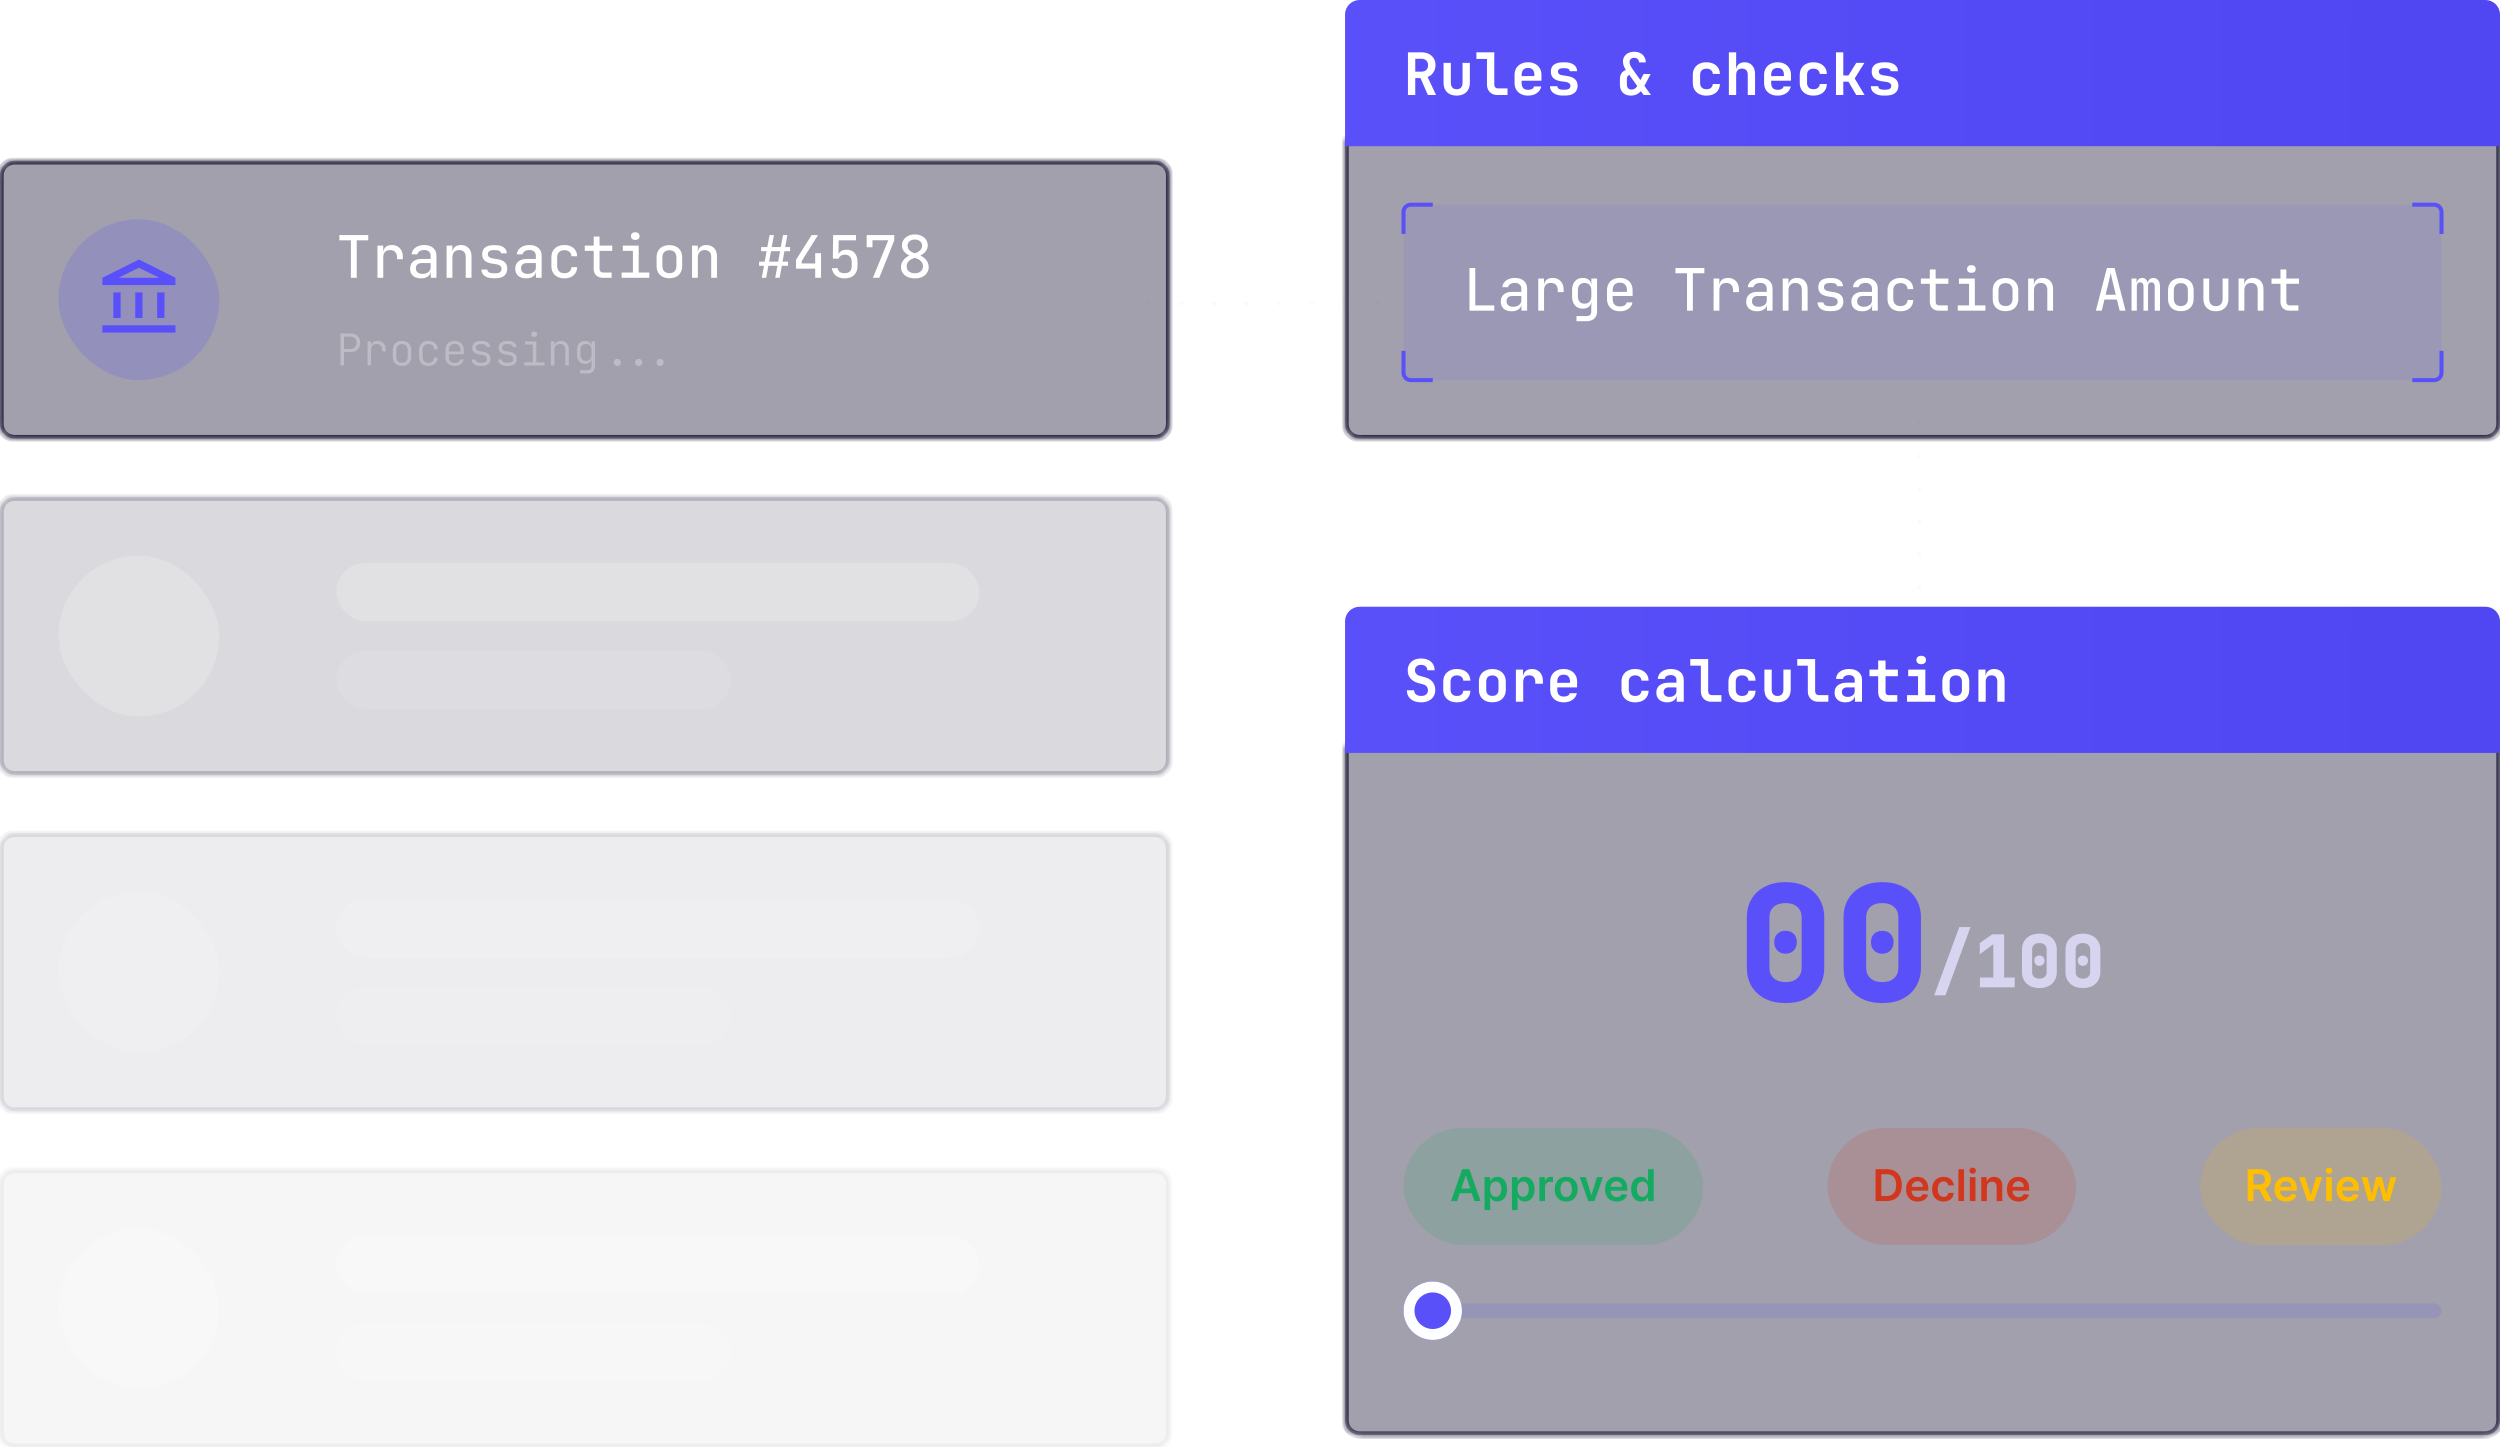 <svg width="342" height="198" viewBox="0 0 342 198" fill="none" xmlns="http://www.w3.org/2000/svg">
<path d="M262.578 57.919L262.578 99.29" stroke="#F8FAFE" stroke-width="0.5" stroke-linecap="round" stroke-dasharray="0.06 4.41"/>
<path d="M157.104 41.531H198.475" stroke="#F8FAFE" stroke-width="0.5" stroke-linecap="round" stroke-dasharray="0.06 4.41"/>
<g opacity="0.4">
<mask id="path-3-inside-1_397_52284" fill="white">
<path d="M0 70C0 68.895 0.895 68 2 68H158C159.105 68 160 68.895 160 70V104C160 105.105 159.105 106 158 106H2C0.895 106 0 105.105 0 104V70Z"/>
</mask>
<path d="M0 70C0 68.895 0.895 68 2 68H158C159.105 68 160 68.895 160 70V104C160 105.105 159.105 106 158 106H2C0.895 106 0 105.105 0 104V70Z" fill="#141230" fill-opacity="0.4"/>
<path d="M2 68V68.5H158V68V67.5H2V68ZM160 70H159.5V104H160H160.5V70H160ZM158 106V105.5H2V106V106.5H158V106ZM0 104H0.5V70H0H-0.5V104H0ZM2 106V105.5C1.172 105.5 0.5 104.828 0.5 104H0H-0.5C-0.5 105.381 0.619 106.5 2 106.5V106ZM160 104H159.5C159.5 104.828 158.828 105.5 158 105.5V106V106.5C159.381 106.5 160.5 105.381 160.5 104H160ZM158 68V68.5C158.828 68.5 159.5 69.172 159.5 70H160H160.5C160.5 68.619 159.381 67.5 158 67.5V68ZM2 68V67.5C0.619 67.5 -0.5 68.619 -0.5 70H0H0.5C0.5 69.172 1.172 68.5 2 68.5V68Z" fill="#2C2A45" mask="url(#path-3-inside-1_397_52284)"/>
<rect x="8" y="76" width="22" height="22" rx="11" fill="white" fill-opacity="0.2"/>
<rect x="46" y="77" width="88" height="8" rx="4" fill="white" fill-opacity="0.2"/>
<rect opacity="0.5" x="46" y="89" width="54" height="8" rx="4" fill="white" fill-opacity="0.2"/>
</g>
<g opacity="0.2">
<mask id="path-8-inside-2_397_52284" fill="white">
<path d="M0 116C0 114.895 0.895 114 2 114H158C159.105 114 160 114.895 160 116V150C160 151.105 159.105 152 158 152H2C0.895 152 0 151.105 0 150V116Z"/>
</mask>
<path d="M0 116C0 114.895 0.895 114 2 114H158C159.105 114 160 114.895 160 116V150C160 151.105 159.105 152 158 152H2C0.895 152 0 151.105 0 150V116Z" fill="#141230" fill-opacity="0.4"/>
<path d="M2 114V114.5H158V114V113.5H2V114ZM160 116H159.5V150H160H160.5V116H160ZM158 152V151.5H2V152V152.5H158V152ZM0 150H0.5V116H0H-0.5V150H0ZM2 152V151.5C1.172 151.5 0.5 150.828 0.5 150H0H-0.5C-0.5 151.381 0.619 152.5 2 152.5V152ZM160 150H159.5C159.5 150.828 158.828 151.5 158 151.5V152V152.5C159.381 152.5 160.5 151.381 160.5 150H160ZM158 114V114.5C158.828 114.5 159.5 115.172 159.5 116H160H160.5C160.5 114.619 159.381 113.5 158 113.5V114ZM2 114V113.5C0.619 113.5 -0.5 114.619 -0.5 116H0H0.5C0.5 115.172 1.172 114.5 2 114.5V114Z" fill="#2C2A45" mask="url(#path-8-inside-2_397_52284)"/>
<rect x="8" y="122" width="22" height="22" rx="11" fill="white" fill-opacity="0.2"/>
<rect x="46" y="123" width="88" height="8" rx="4" fill="white" fill-opacity="0.2"/>
<rect opacity="0.5" x="46" y="135" width="54" height="8" rx="4" fill="white" fill-opacity="0.2"/>
</g>
<g opacity="0.1">
<mask id="path-13-inside-3_397_52284" fill="white">
<path d="M0 162C0 160.895 0.895 160 2 160H158C159.105 160 160 160.895 160 162V196C160 197.105 159.105 198 158 198H2C0.895 198 0 197.105 0 196V162Z"/>
</mask>
<path d="M0 162C0 160.895 0.895 160 2 160H158C159.105 160 160 160.895 160 162V196C160 197.105 159.105 198 158 198H2C0.895 198 0 197.105 0 196V162Z" fill="#141230" fill-opacity="0.4"/>
<path d="M2 160V160.5H158V160V159.5H2V160ZM160 162H159.5V196H160H160.5V162H160ZM158 198V197.5H2V198V198.5H158V198ZM0 196H0.5V162H0H-0.5V196H0ZM2 198V197.5C1.172 197.5 0.5 196.828 0.5 196H0H-0.5C-0.5 197.381 0.619 198.5 2 198.5V198ZM160 196H159.5C159.5 196.828 158.828 197.5 158 197.5V198V198.5C159.381 198.5 160.5 197.381 160.5 196H160ZM158 160V160.5C158.828 160.5 159.5 161.172 159.5 162H160H160.5C160.5 160.619 159.381 159.5 158 159.5V160ZM2 160V159.5C0.619 159.5 -0.5 160.619 -0.5 162H0H0.5C0.5 161.172 1.172 160.5 2 160.5V160Z" fill="#2C2A45" mask="url(#path-13-inside-3_397_52284)"/>
<rect x="8" y="168" width="22" height="22" rx="11" fill="white" fill-opacity="0.2"/>
<rect x="46" y="169" width="88" height="8" rx="4" fill="white" fill-opacity="0.2"/>
<rect opacity="0.5" x="46" y="181" width="54" height="8" rx="4" fill="white" fill-opacity="0.2"/>
</g>
<mask id="path-18-inside-4_397_52284" fill="white">
<path d="M0 24C0 22.895 0.895 22 2 22H158C159.105 22 160 22.895 160 24V58C160 59.105 159.105 60 158 60H2C0.895 60 0 59.105 0 58V24Z"/>
</mask>
<path d="M0 24C0 22.895 0.895 22 2 22H158C159.105 22 160 22.895 160 24V58C160 59.105 159.105 60 158 60H2C0.895 60 0 59.105 0 58V24Z" fill="#141230" fill-opacity="0.4"/>
<path d="M2 22V22.5H158V22V21.5H2V22ZM160 24H159.5V58H160H160.5V24H160ZM158 60V59.5H2V60V60.5H158V60ZM0 58H0.5V24H0H-0.5V58H0ZM2 60V59.5C1.172 59.5 0.5 58.828 0.5 58H0H-0.5C-0.5 59.381 0.619 60.5 2 60.5V60ZM160 58H159.5C159.5 58.828 158.828 59.5 158 59.5V60V60.5C159.381 60.5 160.5 59.381 160.5 58H160ZM158 22V22.5C158.828 22.5 159.5 23.172 159.5 24H160H160.5C160.5 22.619 159.381 21.5 158 21.5V22ZM2 22V21.5C0.619 21.5 -0.5 22.619 -0.5 24H0H0.5C0.5 23.172 1.172 22.5 2 22.5V22Z" fill="#2C2A45" mask="url(#path-18-inside-4_397_52284)"/>
<rect x="8" y="30" width="22" height="22" rx="11" fill="#5A50FA" fill-opacity="0.2"/>
<mask id="mask0_397_52284" style="mask-type:alpha" maskUnits="userSpaceOnUse" x="13" y="35" width="12" height="12">
<rect x="13" y="35" width="12" height="12" fill="#D9D9D9"/>
</mask>
<g mask="url(#mask0_397_52284)">
<path d="M15.5 43.5V40H16.5V43.5H15.5ZM18.5 43.5V40H19.5V43.5H18.5ZM14 45.5V44.5H24V45.5H14ZM21.5 43.5V40H22.5V43.5H21.5ZM14 39V38L19 35.5L24 38V39H14ZM16.225 38H21.775L19 36.625L16.225 38Z" fill="#5A50FA"/>
</g>
<path d="M48 38V32.88H46.424V32.16H50.376V32.88H48.8V38H48ZM51.637 38V33.6H52.421V34.44H52.605L52.421 34.624C52.421 34.277 52.525 34.008 52.733 33.816C52.946 33.619 53.239 33.52 53.613 33.52C54.066 33.52 54.429 33.667 54.701 33.96C54.973 34.253 55.109 34.648 55.109 35.144V35.464H54.309V35.216C54.309 34.896 54.226 34.648 54.061 34.472C53.901 34.296 53.663 34.208 53.349 34.208C53.056 34.208 52.829 34.296 52.669 34.472C52.509 34.643 52.429 34.893 52.429 35.224V38H51.637ZM57.586 38.08C57.122 38.08 56.756 37.963 56.49 37.728C56.228 37.488 56.098 37.165 56.098 36.76C56.098 36.344 56.234 36.019 56.506 35.784C56.783 35.544 57.159 35.424 57.634 35.424H58.914V35.008C58.914 34.752 58.834 34.555 58.674 34.416C58.519 34.272 58.303 34.2 58.026 34.2C57.775 34.2 57.564 34.256 57.394 34.368C57.228 34.475 57.127 34.616 57.09 34.792H56.314C56.335 34.536 56.42 34.315 56.57 34.128C56.724 33.936 56.927 33.787 57.178 33.68C57.434 33.573 57.719 33.52 58.034 33.52C58.551 33.52 58.959 33.651 59.258 33.912C59.556 34.173 59.706 34.531 59.706 34.984V38H58.93V37.184H58.802L58.938 37.032C58.938 37.357 58.812 37.613 58.562 37.8C58.316 37.987 57.991 38.08 57.586 38.08ZM57.802 37.464C58.127 37.464 58.394 37.384 58.602 37.224C58.81 37.059 58.914 36.848 58.914 36.592V35.992H57.65C57.415 35.992 57.228 36.056 57.09 36.184C56.956 36.312 56.89 36.485 56.89 36.704C56.89 36.944 56.97 37.131 57.13 37.264C57.29 37.397 57.514 37.464 57.802 37.464ZM61.095 38V33.6H61.879V34.44H62.063L61.879 34.624C61.879 34.277 61.983 34.008 62.191 33.816C62.404 33.619 62.695 33.52 63.063 33.52C63.5 33.52 63.849 33.659 64.111 33.936C64.372 34.213 64.503 34.587 64.503 35.056V38H63.711V35.144C63.711 34.84 63.631 34.608 63.471 34.448C63.311 34.288 63.092 34.208 62.815 34.208C62.527 34.208 62.3 34.296 62.135 34.472C61.969 34.643 61.887 34.891 61.887 35.216V38H61.095ZM67.444 38.064C67.134 38.064 66.859 38.016 66.62 37.92C66.379 37.824 66.193 37.688 66.059 37.512C65.926 37.331 65.859 37.117 65.859 36.872H66.668C66.668 37.032 66.742 37.157 66.891 37.248C67.041 37.339 67.23 37.384 67.46 37.384H67.796C68.067 37.384 68.27 37.331 68.403 37.224C68.542 37.112 68.612 36.965 68.612 36.784C68.612 36.603 68.547 36.461 68.419 36.36C68.291 36.253 68.108 36.181 67.868 36.144L67.275 36.056C66.833 35.981 66.502 35.843 66.284 35.64C66.07 35.432 65.963 35.147 65.963 34.784C65.963 34.379 66.094 34.069 66.356 33.856C66.622 33.643 67.006 33.536 67.507 33.536H67.811C68.27 33.536 68.638 33.64 68.915 33.848C69.193 34.051 69.332 34.32 69.332 34.656H68.523C68.523 34.523 68.46 34.416 68.332 34.336C68.204 34.256 68.025 34.216 67.796 34.216H67.492C67.251 34.216 67.065 34.267 66.931 34.368C66.803 34.464 66.74 34.603 66.74 34.784C66.74 35.088 66.958 35.277 67.395 35.352L67.996 35.448C68.475 35.517 68.828 35.656 69.052 35.864C69.275 36.072 69.388 36.368 69.388 36.752C69.388 37.163 69.254 37.485 68.987 37.72C68.721 37.949 68.318 38.064 67.779 38.064H67.444ZM71.976 38.08C71.512 38.08 71.147 37.963 70.88 37.728C70.619 37.488 70.488 37.165 70.488 36.76C70.488 36.344 70.624 36.019 70.896 35.784C71.174 35.544 71.55 35.424 72.024 35.424H73.304V35.008C73.304 34.752 73.224 34.555 73.064 34.416C72.91 34.272 72.694 34.2 72.416 34.2C72.166 34.2 71.955 34.256 71.784 34.368C71.619 34.475 71.518 34.616 71.48 34.792H70.704C70.726 34.536 70.811 34.315 70.96 34.128C71.115 33.936 71.318 33.787 71.568 33.68C71.824 33.573 72.11 33.52 72.424 33.52C72.942 33.52 73.35 33.651 73.648 33.912C73.947 34.173 74.096 34.531 74.096 34.984V38H73.32V37.184H73.192L73.328 37.032C73.328 37.357 73.203 37.613 72.952 37.8C72.707 37.987 72.382 38.08 71.976 38.08ZM72.192 37.464C72.518 37.464 72.784 37.384 72.992 37.224C73.2 37.059 73.304 36.848 73.304 36.592V35.992H72.04C71.806 35.992 71.619 36.056 71.48 36.184C71.347 36.312 71.28 36.485 71.28 36.704C71.28 36.944 71.36 37.131 71.52 37.264C71.68 37.397 71.904 37.464 72.192 37.464ZM77.213 38.08C76.856 38.08 76.541 38.013 76.269 37.88C76.003 37.741 75.795 37.547 75.645 37.296C75.501 37.04 75.429 36.736 75.429 36.384V35.216C75.429 34.859 75.501 34.555 75.645 34.304C75.795 34.053 76.003 33.861 76.269 33.728C76.541 33.589 76.856 33.52 77.213 33.52C77.731 33.52 78.147 33.659 78.461 33.936C78.776 34.208 78.941 34.581 78.957 35.056H78.173C78.157 34.789 78.064 34.584 77.893 34.44C77.728 34.296 77.501 34.224 77.213 34.224C76.909 34.224 76.667 34.309 76.485 34.48C76.309 34.645 76.221 34.888 76.221 35.208V36.384C76.221 36.704 76.309 36.949 76.485 37.12C76.667 37.291 76.909 37.376 77.213 37.376C77.501 37.376 77.728 37.304 77.893 37.16C78.064 37.011 78.157 36.805 78.173 36.544H78.957C78.941 37.019 78.776 37.395 78.461 37.672C78.147 37.944 77.731 38.08 77.213 38.08ZM82.458 38C82.085 38 81.784 37.891 81.554 37.672C81.33 37.453 81.218 37.163 81.218 36.8V34.32H79.994V33.6H81.218V32.36H82.018V33.6H83.754V34.32H82.018V36.792C82.018 36.936 82.058 37.053 82.138 37.144C82.224 37.235 82.335 37.28 82.474 37.28H83.674V38H82.458ZM85.039 38V37.28H86.583V34.32H85.199V33.6H87.375V37.28H88.823V38H85.039ZM86.903 32.824C86.722 32.824 86.578 32.779 86.471 32.688C86.364 32.592 86.311 32.464 86.311 32.304C86.311 32.139 86.364 32.008 86.471 31.912C86.578 31.816 86.722 31.768 86.903 31.768C87.084 31.768 87.228 31.816 87.335 31.912C87.442 32.008 87.495 32.139 87.495 32.304C87.495 32.464 87.442 32.592 87.335 32.688C87.228 32.779 87.084 32.824 86.903 32.824ZM91.572 38.064C91.215 38.064 90.903 37.997 90.636 37.864C90.374 37.725 90.172 37.531 90.028 37.28C89.889 37.024 89.82 36.723 89.82 36.376V35.224C89.82 34.877 89.889 34.579 90.028 34.328C90.172 34.072 90.374 33.877 90.636 33.744C90.903 33.605 91.215 33.536 91.572 33.536C91.934 33.536 92.246 33.605 92.508 33.744C92.769 33.877 92.969 34.069 93.108 34.32C93.252 34.571 93.324 34.869 93.324 35.216V36.376C93.324 36.723 93.252 37.024 93.108 37.28C92.969 37.531 92.769 37.725 92.508 37.864C92.246 37.997 91.934 38.064 91.572 38.064ZM91.572 37.368C91.876 37.368 92.111 37.285 92.276 37.12C92.447 36.949 92.532 36.701 92.532 36.376V35.224C92.532 34.899 92.447 34.653 92.276 34.488C92.111 34.317 91.876 34.232 91.572 34.232C91.273 34.232 91.038 34.317 90.868 34.488C90.697 34.653 90.612 34.899 90.612 35.224V36.376C90.612 36.701 90.697 36.949 90.868 37.12C91.038 37.285 91.273 37.368 91.572 37.368ZM94.673 38V33.6H95.457V34.44H95.641L95.457 34.624C95.457 34.277 95.561 34.008 95.769 33.816C95.982 33.619 96.273 33.52 96.641 33.52C97.078 33.52 97.427 33.659 97.689 33.936C97.95 34.213 98.081 34.587 98.081 35.056V38H97.289V35.144C97.289 34.84 97.209 34.608 97.049 34.448C96.889 34.288 96.67 34.208 96.393 34.208C96.105 34.208 95.878 34.296 95.713 34.472C95.547 34.643 95.465 34.891 95.465 35.216V38H94.673ZM104.211 38L104.515 36.36H103.843V35.8H104.611L104.875 34.36H104.123V33.8H104.971L105.275 32.16H105.875L105.571 33.8H106.811L107.115 32.16H107.715L107.411 33.8H108.082V34.36H107.315L107.051 35.8H107.803V36.36H106.955L106.651 38H106.051L106.355 36.36H105.115L104.811 38H104.211ZM105.211 35.8H106.451L106.715 34.36H105.475L105.211 35.8ZM111.519 38V36.752H108.895V35.544L111.031 32.16H111.903L109.679 35.712V36.04H111.519V34.64H112.319V38H111.519ZM115.54 38.08C115.05 38.08 114.65 37.955 114.34 37.704C114.031 37.453 113.852 37.112 113.804 36.68H114.596C114.623 36.904 114.716 37.077 114.876 37.2C115.042 37.317 115.266 37.376 115.548 37.376C115.868 37.376 116.108 37.291 116.268 37.12C116.434 36.949 116.516 36.707 116.516 36.392V35.824C116.516 35.509 116.434 35.267 116.268 35.096C116.108 34.925 115.871 34.84 115.556 34.84C115.359 34.84 115.186 34.891 115.036 34.992C114.892 35.088 114.786 35.219 114.716 35.384H113.932L113.972 32.16H117.1V32.88H114.732L114.708 34.76H114.932L114.708 34.968C114.708 34.717 114.807 34.52 115.004 34.376C115.202 34.232 115.468 34.16 115.804 34.16C116.279 34.155 116.647 34.301 116.908 34.6C117.175 34.893 117.308 35.301 117.308 35.824V36.392C117.308 36.915 117.154 37.328 116.844 37.632C116.535 37.931 116.1 38.08 115.54 38.08ZM119.417 38L121.513 32.872H119.353V33.824H118.561V32.16H122.337V32.888L120.289 38H119.417ZM125.15 38.08C124.771 38.08 124.438 38.016 124.15 37.888C123.867 37.755 123.646 37.571 123.486 37.336C123.331 37.101 123.254 36.832 123.254 36.528C123.254 36.171 123.371 35.848 123.606 35.56C123.841 35.267 124.153 35.045 124.542 34.896L125.342 34.576C125.582 34.485 125.774 34.355 125.918 34.184C126.067 34.008 126.142 33.819 126.142 33.616C126.142 33.365 126.049 33.163 125.862 33.008C125.681 32.848 125.443 32.768 125.15 32.768C124.857 32.768 124.617 32.848 124.43 33.008C124.249 33.163 124.158 33.365 124.158 33.616C124.158 33.824 124.227 34.013 124.366 34.184C124.51 34.355 124.697 34.483 124.926 34.568L125.734 34.88C126.134 35.035 126.451 35.259 126.686 35.552C126.926 35.845 127.046 36.171 127.046 36.528C127.046 36.832 126.966 37.101 126.806 37.336C126.651 37.571 126.433 37.755 126.15 37.888C125.867 38.016 125.534 38.08 125.15 38.08ZM125.15 37.384C125.486 37.384 125.755 37.296 125.958 37.12C126.166 36.944 126.27 36.715 126.27 36.432C126.27 36.208 126.198 36.005 126.054 35.824C125.915 35.637 125.723 35.493 125.478 35.392L124.662 35.072C124.241 34.907 123.921 34.696 123.702 34.44C123.489 34.179 123.382 33.893 123.382 33.584C123.382 33.291 123.457 33.032 123.606 32.808C123.761 32.579 123.969 32.4 124.23 32.272C124.497 32.139 124.803 32.072 125.15 32.072C125.497 32.072 125.803 32.139 126.07 32.272C126.337 32.4 126.545 32.579 126.694 32.808C126.843 33.032 126.918 33.291 126.918 33.584C126.918 33.893 126.809 34.179 126.59 34.44C126.371 34.701 126.049 34.915 125.622 35.08L124.806 35.4C124.561 35.501 124.369 35.643 124.23 35.824C124.097 36.005 124.03 36.205 124.03 36.424C124.03 36.712 124.131 36.944 124.334 37.12C124.542 37.296 124.814 37.384 125.15 37.384Z" fill="white"/>
<path opacity="0.3" d="M46.582 50V45.62H47.956C48.224 45.62 48.456 45.672 48.652 45.776C48.852 45.88 49.006 46.028 49.114 46.22C49.222 46.408 49.276 46.632 49.276 46.892C49.276 47.148 49.222 47.372 49.114 47.564C49.006 47.752 48.852 47.9 48.652 48.008C48.456 48.112 48.224 48.164 47.956 48.164H47.056V50H46.582ZM47.056 47.732H47.956C48.208 47.732 48.408 47.656 48.556 47.504C48.708 47.352 48.784 47.148 48.784 46.892C48.784 46.632 48.708 46.428 48.556 46.28C48.408 46.128 48.208 46.052 47.956 46.052H47.056V47.732ZM50.282 50V46.7H50.756V47.312H50.858L50.738 47.498C50.738 47.23 50.818 47.02 50.978 46.868C51.142 46.716 51.364 46.64 51.644 46.64C51.992 46.64 52.268 46.75 52.472 46.97C52.676 47.186 52.778 47.478 52.778 47.846V48.074H52.292V47.882C52.292 47.618 52.224 47.414 52.088 47.27C51.956 47.126 51.764 47.054 51.512 47.054C51.272 47.054 51.086 47.126 50.954 47.27C50.822 47.41 50.756 47.614 50.756 47.882V50H50.282ZM54.995 50.054C54.739 50.054 54.515 50.004 54.323 49.904C54.135 49.8 53.989 49.656 53.885 49.472C53.785 49.284 53.735 49.062 53.735 48.806V47.894C53.735 47.638 53.785 47.418 53.885 47.234C53.989 47.046 54.135 46.902 54.323 46.802C54.515 46.698 54.739 46.646 54.995 46.646C55.255 46.646 55.479 46.698 55.667 46.802C55.855 46.902 55.999 47.044 56.099 47.228C56.203 47.412 56.255 47.632 56.255 47.888V48.806C56.255 49.062 56.203 49.284 56.099 49.472C55.999 49.656 55.855 49.8 55.667 49.904C55.479 50.004 55.255 50.054 54.995 50.054ZM54.995 49.628C55.243 49.628 55.435 49.558 55.571 49.418C55.707 49.278 55.775 49.074 55.775 48.806V47.894C55.775 47.626 55.705 47.422 55.565 47.282C55.429 47.142 55.239 47.072 54.995 47.072C54.751 47.072 54.559 47.142 54.419 47.282C54.283 47.422 54.215 47.626 54.215 47.894V48.806C54.215 49.074 54.283 49.278 54.419 49.418C54.559 49.558 54.751 49.628 54.995 49.628ZM58.611 50.06C58.355 50.06 58.131 50.01 57.939 49.91C57.747 49.81 57.597 49.668 57.489 49.484C57.385 49.296 57.333 49.074 57.333 48.818V47.882C57.333 47.626 57.385 47.406 57.489 47.222C57.597 47.034 57.747 46.89 57.939 46.79C58.131 46.69 58.355 46.64 58.611 46.64C58.987 46.64 59.289 46.742 59.517 46.946C59.745 47.15 59.863 47.428 59.871 47.78H59.397C59.389 47.552 59.315 47.376 59.175 47.252C59.039 47.128 58.851 47.066 58.611 47.066C58.367 47.066 58.173 47.138 58.029 47.282C57.885 47.422 57.813 47.622 57.813 47.882V48.818C57.813 49.074 57.885 49.274 58.029 49.418C58.173 49.562 58.367 49.634 58.611 49.634C58.851 49.634 59.039 49.572 59.175 49.448C59.315 49.32 59.389 49.144 59.397 48.92H59.871C59.863 49.272 59.745 49.55 59.517 49.754C59.289 49.958 58.987 50.06 58.611 50.06ZM62.191 50.06C61.935 50.06 61.713 50.01 61.525 49.91C61.337 49.806 61.191 49.66 61.087 49.472C60.983 49.284 60.931 49.066 60.931 48.818V47.882C60.931 47.63 60.983 47.412 61.087 47.228C61.191 47.04 61.337 46.896 61.525 46.796C61.713 46.692 61.935 46.64 62.191 46.64C62.447 46.64 62.669 46.692 62.857 46.796C63.045 46.896 63.191 47.04 63.295 47.228C63.399 47.412 63.451 47.63 63.451 47.882V48.464H61.399V48.818C61.399 49.086 61.467 49.294 61.603 49.442C61.743 49.586 61.939 49.658 62.191 49.658C62.403 49.658 62.575 49.616 62.707 49.532C62.843 49.448 62.929 49.326 62.965 49.166H63.439C63.395 49.442 63.261 49.66 63.037 49.82C62.813 49.98 62.531 50.06 62.191 50.06ZM62.983 48.146V47.882C62.983 47.614 62.915 47.408 62.779 47.264C62.643 47.116 62.447 47.042 62.191 47.042C61.939 47.042 61.743 47.116 61.603 47.264C61.467 47.408 61.399 47.614 61.399 47.882V48.092H63.031L62.983 48.146ZM65.668 50.054C65.452 50.054 65.258 50.018 65.086 49.946C64.918 49.874 64.784 49.772 64.684 49.64C64.588 49.508 64.538 49.354 64.534 49.178H65.02C65.028 49.314 65.092 49.424 65.212 49.508C65.336 49.588 65.492 49.628 65.68 49.628H65.968C66.184 49.628 66.346 49.582 66.454 49.49C66.566 49.394 66.622 49.268 66.622 49.112C66.622 48.964 66.572 48.844 66.472 48.752C66.372 48.66 66.232 48.6 66.052 48.572L65.554 48.494C65.238 48.442 65.002 48.34 64.846 48.188C64.69 48.036 64.612 47.83 64.612 47.57C64.612 47.278 64.708 47.052 64.9 46.892C65.096 46.728 65.37 46.646 65.722 46.646H65.956C66.28 46.646 66.542 46.722 66.742 46.874C66.942 47.022 67.046 47.22 67.054 47.468H66.568C66.56 47.348 66.5 47.252 66.388 47.18C66.28 47.108 66.132 47.072 65.944 47.072H65.71C65.514 47.072 65.36 47.116 65.248 47.204C65.136 47.292 65.08 47.414 65.08 47.57C65.08 47.834 65.262 47.994 65.626 48.05L66.118 48.128C66.446 48.18 66.69 48.284 66.85 48.44C67.01 48.592 67.09 48.806 67.09 49.082C67.09 49.382 66.994 49.62 66.802 49.796C66.61 49.968 66.33 50.054 65.962 50.054H65.668ZM69.266 50.054C69.05 50.054 68.856 50.018 68.684 49.946C68.516 49.874 68.382 49.772 68.282 49.64C68.186 49.508 68.136 49.354 68.132 49.178H68.618C68.626 49.314 68.69 49.424 68.81 49.508C68.934 49.588 69.09 49.628 69.278 49.628H69.566C69.782 49.628 69.944 49.582 70.052 49.49C70.164 49.394 70.22 49.268 70.22 49.112C70.22 48.964 70.17 48.844 70.07 48.752C69.97 48.66 69.83 48.6 69.65 48.572L69.152 48.494C68.836 48.442 68.6 48.34 68.444 48.188C68.288 48.036 68.21 47.83 68.21 47.57C68.21 47.278 68.306 47.052 68.498 46.892C68.694 46.728 68.968 46.646 69.32 46.646H69.554C69.878 46.646 70.14 46.722 70.34 46.874C70.54 47.022 70.644 47.22 70.652 47.468H70.166C70.158 47.348 70.098 47.252 69.986 47.18C69.878 47.108 69.73 47.072 69.542 47.072H69.308C69.112 47.072 68.958 47.116 68.846 47.204C68.734 47.292 68.678 47.414 68.678 47.57C68.678 47.834 68.86 47.994 69.224 48.05L69.716 48.128C70.044 48.18 70.288 48.284 70.448 48.44C70.608 48.592 70.688 48.806 70.688 49.082C70.688 49.382 70.592 49.62 70.4 49.796C70.208 49.968 69.928 50.054 69.56 50.054H69.266ZM71.712 50V49.568H72.888V47.132H71.838V46.7H73.368V49.568H74.484V50H71.712ZM73.074 46.094C72.95 46.094 72.85 46.062 72.774 45.998C72.702 45.934 72.666 45.846 72.666 45.734C72.666 45.618 72.702 45.526 72.774 45.458C72.85 45.39 72.95 45.356 73.074 45.356C73.198 45.356 73.296 45.39 73.368 45.458C73.444 45.526 73.482 45.618 73.482 45.734C73.482 45.842 73.444 45.93 73.368 45.998C73.296 46.062 73.198 46.094 73.074 46.094ZM75.363 50V46.7H75.837V47.312H75.957L75.825 47.486C75.825 47.222 75.905 47.016 76.065 46.868C76.229 46.716 76.451 46.64 76.731 46.64C77.059 46.64 77.321 46.744 77.517 46.952C77.713 47.156 77.811 47.434 77.811 47.786V50H77.337V47.84C77.337 47.588 77.271 47.394 77.139 47.258C77.007 47.122 76.827 47.054 76.599 47.054C76.363 47.054 76.177 47.126 76.041 47.27C75.905 47.414 75.837 47.618 75.837 47.882V50H75.363ZM79.363 51.08V50.648H80.365C80.553 50.648 80.691 50.604 80.779 50.516C80.871 50.428 80.917 50.294 80.917 50.114V49.73L80.929 49.106H80.821L80.935 48.968C80.935 49.216 80.853 49.414 80.689 49.562C80.525 49.71 80.305 49.784 80.029 49.784C79.693 49.784 79.427 49.674 79.231 49.454C79.035 49.23 78.937 48.932 78.937 48.56V47.858C78.937 47.486 79.035 47.19 79.231 46.97C79.427 46.75 79.693 46.64 80.029 46.64C80.305 46.64 80.525 46.714 80.689 46.862C80.853 47.006 80.935 47.202 80.935 47.45L80.827 47.312H80.923V46.7H81.391V50.114C81.391 50.418 81.301 50.654 81.121 50.822C80.945 50.994 80.693 51.08 80.365 51.08H79.363ZM80.167 49.37C80.403 49.37 80.587 49.298 80.719 49.154C80.855 49.006 80.923 48.802 80.923 48.542V47.882C80.923 47.622 80.855 47.42 80.719 47.276C80.587 47.128 80.403 47.054 80.167 47.054C79.927 47.054 79.741 47.126 79.609 47.27C79.477 47.414 79.411 47.618 79.411 47.882V48.542C79.411 48.806 79.477 49.01 79.609 49.154C79.741 49.298 79.927 49.37 80.167 49.37ZM84.444 50.06C84.296 50.06 84.18 50.018 84.096 49.934C84.008 49.846 83.964 49.73 83.964 49.586C83.964 49.434 84.008 49.314 84.096 49.226C84.18 49.138 84.296 49.094 84.444 49.094C84.592 49.094 84.71 49.138 84.798 49.226C84.882 49.314 84.924 49.434 84.924 49.586C84.924 49.73 84.882 49.846 84.798 49.934C84.71 50.018 84.592 50.06 84.444 50.06ZM87.378 50.06C87.23 50.06 87.114 50.018 87.03 49.934C86.942 49.846 86.898 49.73 86.898 49.586C86.898 49.434 86.942 49.314 87.03 49.226C87.114 49.138 87.23 49.094 87.378 49.094C87.526 49.094 87.644 49.138 87.732 49.226C87.816 49.314 87.858 49.434 87.858 49.586C87.858 49.73 87.816 49.846 87.732 49.934C87.644 50.018 87.526 50.06 87.378 50.06ZM90.306 50.06C90.158 50.06 90.04 50.018 89.952 49.934C89.868 49.846 89.826 49.73 89.826 49.586C89.826 49.434 89.868 49.314 89.952 49.226C90.04 49.138 90.158 49.094 90.306 49.094C90.454 49.094 90.57 49.138 90.654 49.226C90.742 49.314 90.786 49.434 90.786 49.586C90.786 49.73 90.742 49.846 90.654 49.934C90.57 50.018 90.454 50.06 90.306 50.06Z" fill="white"/>
<mask id="path-25-inside-5_397_52284" fill="white">
<path d="M184 102H342V194.306C342 195.411 341.105 196.306 340 196.306H186C184.895 196.306 184 195.411 184 194.306V102Z"/>
</mask>
<path d="M184 102H342V194.306C342 195.411 341.105 196.306 340 196.306H186C184.895 196.306 184 195.411 184 194.306V102Z" fill="#141230" fill-opacity="0.4"/>
<path d="M184 102V101.5H183.5V102H184ZM342 102H342.5V101.5H342V102ZM184 102V102.5H342V102V101.5H184V102ZM342 102H341.5V194.306H342H342.5V102H342ZM340 196.306V195.806H186V196.306V196.806H340V196.306ZM184 194.306H184.5V102H184H183.5V194.306H184ZM186 196.306V195.806C185.172 195.806 184.5 195.135 184.5 194.306H184H183.5C183.5 195.687 184.619 196.806 186 196.806V196.306ZM342 194.306H341.5C341.5 195.135 340.828 195.806 340 195.806V196.306V196.806C341.381 196.806 342.5 195.687 342.5 194.306H342Z" fill="#2C2A45" mask="url(#path-25-inside-5_397_52284)"/>
<path d="M244.284 137.221C243.196 137.221 242.254 137.022 241.46 136.625C240.666 136.213 240.048 135.647 239.607 134.926C239.18 134.19 238.967 133.337 238.967 132.366V125.526C238.967 124.556 239.18 123.71 239.607 122.989C240.048 122.254 240.666 121.687 241.46 121.29C242.254 120.878 243.189 120.672 244.262 120.672C245.351 120.672 246.285 120.878 247.065 121.29C247.859 121.687 248.469 122.254 248.896 122.989C249.337 123.71 249.558 124.556 249.558 125.526V132.366C249.558 133.337 249.337 134.19 248.896 134.926C248.469 135.647 247.859 136.213 247.065 136.625C246.285 137.022 245.358 137.221 244.284 137.221ZM244.262 134.352C244.954 134.352 245.491 134.176 245.873 133.823C246.27 133.47 246.469 132.984 246.469 132.366V125.526C246.469 124.909 246.27 124.423 245.873 124.07C245.491 123.717 244.954 123.541 244.262 123.541C243.571 123.541 243.027 123.717 242.63 124.07C242.247 124.423 242.056 124.909 242.056 125.526V132.366C242.056 132.984 242.254 133.47 242.652 133.823C243.049 134.176 243.586 134.352 244.262 134.352ZM244.262 130.469C243.806 130.469 243.431 130.322 243.137 130.028C242.858 129.733 242.718 129.351 242.718 128.88C242.718 128.41 242.858 128.034 243.137 127.755C243.431 127.475 243.806 127.336 244.262 127.336C244.733 127.336 245.108 127.475 245.388 127.755C245.667 128.034 245.807 128.41 245.807 128.88C245.807 129.351 245.667 129.733 245.388 130.028C245.108 130.322 244.733 130.469 244.262 130.469ZM257.514 137.221C256.426 137.221 255.485 137.022 254.69 136.625C253.896 136.213 253.278 135.647 252.837 134.926C252.41 134.19 252.197 133.337 252.197 132.366V125.526C252.197 124.556 252.41 123.71 252.837 122.989C253.278 122.254 253.896 121.687 254.69 121.29C255.485 120.878 256.419 120.672 257.492 120.672C258.581 120.672 259.515 120.878 260.295 121.29C261.089 121.687 261.699 122.254 262.126 122.989C262.567 123.71 262.788 124.556 262.788 125.526V132.366C262.788 133.337 262.567 134.19 262.126 134.926C261.699 135.647 261.089 136.213 260.295 136.625C259.515 137.022 258.588 137.221 257.514 137.221ZM257.492 134.352C258.184 134.352 258.721 134.176 259.103 133.823C259.5 133.47 259.699 132.984 259.699 132.366V125.526C259.699 124.909 259.5 124.423 259.103 124.07C258.721 123.717 258.184 123.541 257.492 123.541C256.801 123.541 256.257 123.717 255.86 124.07C255.477 124.423 255.286 124.909 255.286 125.526V132.366C255.286 132.984 255.485 133.47 255.882 133.823C256.279 134.176 256.816 134.352 257.492 134.352ZM257.492 130.469C257.036 130.469 256.661 130.322 256.367 130.028C256.088 129.733 255.948 129.351 255.948 128.88C255.948 128.41 256.088 128.034 256.367 127.755C256.661 127.475 257.036 127.336 257.492 127.336C257.963 127.336 258.338 127.475 258.618 127.755C258.897 128.034 259.037 128.41 259.037 128.88C259.037 129.351 258.897 129.733 258.618 130.028C258.338 130.322 257.963 130.469 257.492 130.469Z" fill="#5A50FA"/>
<path d="M264.6 136.16L268.025 126.827H269.564L266.139 136.16H264.6ZM270.851 135.068V133.727H272.678V129.18L270.831 130.55V129.011L272.529 127.82H274.167V133.727H275.617V135.068H270.851ZM278.999 135.167C278.509 135.167 278.086 135.078 277.728 134.899C277.371 134.714 277.093 134.459 276.894 134.134C276.702 133.803 276.606 133.42 276.606 132.983V129.905C276.606 129.468 276.702 129.087 276.894 128.763C277.093 128.432 277.371 128.177 277.728 127.998C278.086 127.813 278.506 127.72 278.989 127.72C279.479 127.72 279.899 127.813 280.25 127.998C280.607 128.177 280.882 128.432 281.074 128.763C281.273 129.087 281.372 129.468 281.372 129.905V132.983C281.372 133.42 281.273 133.803 281.074 134.134C280.882 134.459 280.607 134.714 280.25 134.899C279.899 135.078 279.482 135.167 278.999 135.167ZM278.989 133.876C279.3 133.876 279.542 133.797 279.714 133.638C279.893 133.479 279.982 133.261 279.982 132.983V129.905C279.982 129.627 279.893 129.408 279.714 129.249C279.542 129.09 279.3 129.011 278.989 129.011C278.678 129.011 278.433 129.09 278.254 129.249C278.082 129.408 277.996 129.627 277.996 129.905V132.983C277.996 133.261 278.086 133.479 278.264 133.638C278.443 133.797 278.685 133.876 278.989 133.876ZM278.989 132.129C278.784 132.129 278.615 132.063 278.483 131.93C278.357 131.798 278.294 131.626 278.294 131.414C278.294 131.202 278.357 131.033 278.483 130.907C278.615 130.782 278.784 130.719 278.989 130.719C279.201 130.719 279.37 130.782 279.495 130.907C279.621 131.033 279.684 131.202 279.684 131.414C279.684 131.626 279.621 131.798 279.495 131.93C279.37 132.063 279.201 132.129 278.989 132.129ZM284.953 135.167C284.463 135.167 284.039 135.078 283.682 134.899C283.324 134.714 283.046 134.459 282.848 134.134C282.656 133.803 282.56 133.42 282.56 132.983V129.905C282.56 129.468 282.656 129.087 282.848 128.763C283.046 128.432 283.324 128.177 283.682 127.998C284.039 127.813 284.459 127.72 284.943 127.72C285.432 127.72 285.853 127.813 286.204 127.998C286.561 128.177 286.836 128.432 287.028 128.763C287.226 129.087 287.326 129.468 287.326 129.905V132.983C287.326 133.42 287.226 133.803 287.028 134.134C286.836 134.459 286.561 134.714 286.204 134.899C285.853 135.078 285.436 135.167 284.953 135.167ZM284.943 133.876C285.254 133.876 285.495 133.797 285.667 133.638C285.846 133.479 285.936 133.261 285.936 132.983V129.905C285.936 129.627 285.846 129.408 285.667 129.249C285.495 129.09 285.254 129.011 284.943 129.011C284.631 129.011 284.387 129.09 284.208 129.249C284.036 129.408 283.95 129.627 283.95 129.905V132.983C283.95 133.261 284.039 133.479 284.218 133.638C284.397 133.797 284.638 133.876 284.943 133.876ZM284.943 132.129C284.737 132.129 284.569 132.063 284.436 131.93C284.31 131.798 284.248 131.626 284.248 131.414C284.248 131.202 284.31 131.033 284.436 130.907C284.569 130.782 284.737 130.719 284.943 130.719C285.154 130.719 285.323 130.782 285.449 130.907C285.575 131.033 285.638 131.202 285.638 131.414C285.638 131.626 285.575 131.798 285.449 131.93C285.323 132.063 285.154 132.129 284.943 132.129Z" fill="#D6D4EF"/>
<rect x="192" y="154.306" width="41" height="16" rx="8" fill="#14AA5F" fill-opacity="0.15"/>
<path d="M199.337 164.306H198.494L200.03 159.943H201.006L202.544 164.306H201.7L200.535 160.838H200.501L199.337 164.306ZM199.365 162.595H201.666V163.23H199.365V162.595ZM203.085 165.534V161.034H203.843V161.575H203.888C203.928 161.495 203.984 161.411 204.056 161.321C204.129 161.23 204.227 161.153 204.35 161.089C204.474 161.024 204.632 160.991 204.823 160.991C205.076 160.991 205.304 161.056 205.507 161.185C205.712 161.313 205.874 161.502 205.993 161.754C206.114 162.004 206.174 162.311 206.174 162.674C206.174 163.034 206.115 163.339 205.997 163.59C205.88 163.842 205.719 164.034 205.516 164.166C205.313 164.298 205.083 164.364 204.826 164.364C204.638 164.364 204.483 164.333 204.359 164.27C204.235 164.208 204.136 164.132 204.061 164.044C203.987 163.955 203.929 163.87 203.888 163.791H203.856V165.534H203.085ZM203.841 162.67C203.841 162.882 203.871 163.067 203.931 163.226C203.992 163.385 204.079 163.51 204.193 163.599C204.308 163.687 204.447 163.731 204.61 163.731C204.781 163.731 204.924 163.686 205.039 163.595C205.154 163.502 205.24 163.377 205.299 163.218C205.358 163.057 205.388 162.875 205.388 162.67C205.388 162.467 205.359 162.287 205.301 162.129C205.242 161.971 205.156 161.848 205.041 161.758C204.926 161.669 204.782 161.624 204.61 161.624C204.446 161.624 204.306 161.667 204.191 161.754C204.076 161.84 203.988 161.962 203.929 162.118C203.87 162.274 203.841 162.458 203.841 162.67ZM206.835 165.534V161.034H207.593V161.575H207.638C207.678 161.495 207.734 161.411 207.806 161.321C207.879 161.23 207.977 161.153 208.1 161.089C208.224 161.024 208.382 160.991 208.573 160.991C208.826 160.991 209.054 161.056 209.257 161.185C209.462 161.313 209.624 161.502 209.743 161.754C209.864 162.004 209.924 162.311 209.924 162.674C209.924 163.034 209.865 163.339 209.747 163.59C209.63 163.842 209.469 164.034 209.266 164.166C209.063 164.298 208.833 164.364 208.576 164.364C208.388 164.364 208.233 164.333 208.109 164.27C207.985 164.208 207.886 164.132 207.811 164.044C207.737 163.955 207.679 163.87 207.638 163.791H207.606V165.534H206.835ZM207.591 162.67C207.591 162.882 207.621 163.067 207.681 163.226C207.742 163.385 207.829 163.51 207.943 163.599C208.058 163.687 208.197 163.731 208.36 163.731C208.531 163.731 208.674 163.686 208.789 163.595C208.904 163.502 208.99 163.377 209.049 163.218C209.108 163.057 209.138 162.875 209.138 162.67C209.138 162.467 209.109 162.287 209.051 162.129C208.992 161.971 208.906 161.848 208.791 161.758C208.676 161.669 208.532 161.624 208.36 161.624C208.196 161.624 208.056 161.667 207.941 161.754C207.826 161.84 207.738 161.962 207.679 162.118C207.62 162.274 207.591 162.458 207.591 162.67ZM210.585 164.306V161.034H211.333V161.579H211.367C211.426 161.39 211.529 161.245 211.674 161.142C211.82 161.039 211.987 160.987 212.174 160.987C212.217 160.987 212.264 160.989 212.317 160.993C212.371 160.996 212.416 161.001 212.451 161.008V161.718C212.419 161.706 212.367 161.696 212.296 161.688C212.226 161.678 212.159 161.673 212.093 161.673C211.953 161.673 211.826 161.703 211.714 161.764C211.603 161.824 211.516 161.907 211.452 162.014C211.388 162.12 211.356 162.243 211.356 162.382V164.306H210.585ZM214.256 164.37C213.937 164.37 213.66 164.3 213.426 164.159C213.191 164.019 213.009 163.822 212.88 163.569C212.752 163.316 212.688 163.021 212.688 162.683C212.688 162.345 212.752 162.049 212.88 161.794C213.009 161.54 213.191 161.343 213.426 161.202C213.66 161.061 213.937 160.991 214.256 160.991C214.576 160.991 214.853 161.061 215.087 161.202C215.322 161.343 215.503 161.54 215.631 161.794C215.76 162.049 215.825 162.345 215.825 162.683C215.825 163.021 215.76 163.316 215.631 163.569C215.503 163.822 215.322 164.019 215.087 164.159C214.853 164.3 214.576 164.37 214.256 164.37ZM214.261 163.752C214.434 163.752 214.579 163.705 214.695 163.61C214.812 163.513 214.899 163.384 214.955 163.222C215.014 163.06 215.043 162.88 215.043 162.681C215.043 162.48 215.014 162.299 214.955 162.137C214.899 161.974 214.812 161.844 214.695 161.747C214.579 161.651 214.434 161.603 214.261 161.603C214.083 161.603 213.935 161.651 213.818 161.747C213.701 161.844 213.614 161.974 213.555 162.137C213.499 162.299 213.47 162.48 213.47 162.681C213.47 162.88 213.499 163.06 213.555 163.222C213.614 163.384 213.701 163.513 213.818 163.61C213.935 163.705 214.083 163.752 214.261 163.752ZM219.291 161.034L218.126 164.306H217.274L216.108 161.034H216.93L217.683 163.465H217.717L218.471 161.034H219.291ZM221.163 164.37C220.834 164.37 220.551 164.302 220.312 164.166C220.075 164.028 219.893 163.833 219.765 163.582C219.637 163.329 219.573 163.032 219.573 162.689C219.573 162.353 219.637 162.057 219.765 161.803C219.894 161.547 220.074 161.348 220.306 161.206C220.538 161.063 220.81 160.991 221.122 160.991C221.324 160.991 221.514 161.024 221.693 161.089C221.873 161.153 222.033 161.252 222.17 161.387C222.31 161.522 222.419 161.694 222.498 161.903C222.578 162.11 222.618 162.358 222.618 162.644V162.881H219.935V162.361H221.878C221.877 162.213 221.845 162.082 221.783 161.967C221.72 161.85 221.633 161.759 221.521 161.692C221.41 161.625 221.28 161.592 221.133 161.592C220.975 161.592 220.837 161.63 220.717 161.707C220.598 161.782 220.505 161.882 220.438 162.005C220.373 162.127 220.339 162.262 220.338 162.408V162.862C220.338 163.052 220.373 163.215 220.442 163.352C220.512 163.487 220.609 163.59 220.734 163.663C220.859 163.734 221.006 163.769 221.173 163.769C221.285 163.769 221.387 163.754 221.478 163.723C221.569 163.69 221.648 163.642 221.714 163.58C221.781 163.517 221.832 163.44 221.866 163.348L222.586 163.429C222.54 163.619 222.454 163.785 222.326 163.927C222.199 164.068 222.038 164.177 221.84 164.255C221.643 164.332 221.417 164.37 221.163 164.37ZM224.485 164.364C224.228 164.364 223.998 164.298 223.794 164.166C223.591 164.034 223.431 163.842 223.313 163.59C223.195 163.339 223.136 163.034 223.136 162.674C223.136 162.311 223.196 162.004 223.315 161.754C223.436 161.502 223.598 161.313 223.803 161.185C224.008 161.056 224.236 160.991 224.487 160.991C224.679 160.991 224.836 161.024 224.96 161.089C225.084 161.153 225.182 161.23 225.254 161.321C225.326 161.411 225.383 161.495 225.422 161.575H225.454V159.943H226.228V164.306H225.469V163.791H225.422C225.383 163.87 225.325 163.955 225.25 164.044C225.174 164.132 225.075 164.208 224.951 164.27C224.828 164.333 224.672 164.364 224.485 164.364ZM224.7 163.731C224.863 163.731 225.003 163.687 225.118 163.599C225.233 163.51 225.32 163.385 225.38 163.226C225.439 163.067 225.469 162.882 225.469 162.67C225.469 162.458 225.439 162.274 225.38 162.118C225.321 161.962 225.235 161.84 225.12 161.754C225.006 161.667 224.866 161.624 224.7 161.624C224.528 161.624 224.385 161.669 224.27 161.758C224.155 161.848 224.068 161.971 224.01 162.129C223.951 162.287 223.922 162.467 223.922 162.67C223.922 162.875 223.951 163.057 224.01 163.218C224.069 163.377 224.157 163.502 224.272 163.595C224.388 163.686 224.531 163.731 224.7 163.731Z" fill="#14AA5F"/>
<rect x="250" y="154.306" width="34" height="16" rx="8" fill="#D2371E" fill-opacity="0.15"/>
<path d="M258.055 164.306H256.576V159.943H258.084C258.518 159.943 258.89 160.03 259.201 160.205C259.513 160.378 259.753 160.627 259.921 160.953C260.089 161.278 260.172 161.667 260.172 162.12C260.172 162.575 260.088 162.965 259.919 163.292C259.751 163.619 259.509 163.87 259.192 164.044C258.877 164.219 258.498 164.306 258.055 164.306ZM257.366 163.622H258.016C258.32 163.622 258.574 163.567 258.777 163.456C258.98 163.344 259.133 163.177 259.235 162.956C259.337 162.733 259.388 162.454 259.388 162.12C259.388 161.787 259.337 161.51 259.235 161.289C259.133 161.068 258.981 160.902 258.781 160.793C258.582 160.682 258.335 160.627 258.04 160.627H257.366V163.622ZM262.338 164.37C262.01 164.37 261.727 164.302 261.488 164.166C261.251 164.028 261.068 163.833 260.941 163.582C260.813 163.329 260.749 163.032 260.749 162.689C260.749 162.353 260.813 162.057 260.941 161.803C261.07 161.547 261.25 161.348 261.482 161.206C261.713 161.063 261.985 160.991 262.298 160.991C262.5 160.991 262.69 161.024 262.869 161.089C263.049 161.153 263.208 161.252 263.346 161.387C263.485 161.522 263.595 161.694 263.674 161.903C263.754 162.11 263.794 162.358 263.794 162.644V162.881H261.111V162.361H263.054C263.053 162.213 263.021 162.082 262.958 161.967C262.896 161.85 262.809 161.759 262.696 161.692C262.585 161.625 262.456 161.592 262.309 161.592C262.151 161.592 262.012 161.63 261.893 161.707C261.774 161.782 261.681 161.882 261.614 162.005C261.549 162.127 261.515 162.262 261.514 162.408V162.862C261.514 163.052 261.549 163.215 261.618 163.352C261.688 163.487 261.785 163.59 261.91 163.663C262.035 163.734 262.181 163.769 262.349 163.769C262.461 163.769 262.563 163.754 262.654 163.723C262.745 163.69 262.823 163.642 262.89 163.58C262.957 163.517 263.007 163.44 263.041 163.348L263.762 163.429C263.716 163.619 263.63 163.785 263.502 163.927C263.375 164.068 263.213 164.177 263.016 164.255C262.818 164.332 262.593 164.37 262.338 164.37ZM265.874 164.37C265.547 164.37 265.266 164.299 265.032 164.155C264.799 164.012 264.619 163.813 264.493 163.561C264.368 163.306 264.305 163.014 264.305 162.683C264.305 162.35 264.369 162.057 264.497 161.803C264.625 161.547 264.805 161.348 265.038 161.206C265.273 161.063 265.55 160.991 265.869 160.991C266.135 160.991 266.37 161.04 266.575 161.138C266.781 161.235 266.945 161.372 267.067 161.549C267.189 161.725 267.259 161.931 267.276 162.167H266.538C266.509 162.01 266.438 161.878 266.325 161.773C266.215 161.666 266.066 161.613 265.88 161.613C265.722 161.613 265.584 161.656 265.465 161.741C265.345 161.825 265.252 161.946 265.185 162.103C265.12 162.261 265.087 162.45 265.087 162.67C265.087 162.893 265.12 163.085 265.185 163.245C265.251 163.404 265.342 163.527 265.46 163.614C265.58 163.699 265.72 163.742 265.88 163.742C265.994 163.742 266.095 163.72 266.185 163.678C266.276 163.634 266.352 163.571 266.413 163.488C266.474 163.406 266.516 163.306 266.538 163.188H267.276C267.257 163.419 267.189 163.625 267.071 163.804C266.953 163.981 266.793 164.12 266.59 164.221C266.386 164.321 266.148 164.37 265.874 164.37ZM268.68 159.943V164.306H267.909V159.943H268.68ZM269.473 164.306V161.034H270.245V164.306H269.473ZM269.861 160.569C269.739 160.569 269.634 160.529 269.546 160.448C269.458 160.365 269.414 160.267 269.414 160.152C269.414 160.035 269.458 159.936 269.546 159.855C269.634 159.773 269.739 159.732 269.861 159.732C269.985 159.732 270.09 159.773 270.177 159.855C270.265 159.936 270.309 160.035 270.309 160.152C270.309 160.267 270.265 160.365 270.177 160.448C270.09 160.529 269.985 160.569 269.861 160.569ZM271.809 162.389V164.306H271.038V161.034H271.775V161.59H271.813C271.889 161.407 272.009 161.261 272.174 161.153C272.34 161.045 272.545 160.991 272.789 160.991C273.015 160.991 273.212 161.039 273.38 161.136C273.549 161.233 273.679 161.372 273.772 161.556C273.865 161.739 273.911 161.961 273.91 162.223V164.306H273.139V162.342C273.139 162.123 273.082 161.952 272.968 161.828C272.856 161.705 272.701 161.643 272.502 161.643C272.367 161.643 272.247 161.673 272.142 161.733C272.038 161.791 271.956 161.875 271.897 161.986C271.838 162.097 271.809 162.231 271.809 162.389ZM276.143 164.37C275.815 164.37 275.532 164.302 275.293 164.166C275.056 164.028 274.873 163.833 274.745 163.582C274.617 163.329 274.554 163.032 274.554 162.689C274.554 162.353 274.617 162.057 274.745 161.803C274.875 161.547 275.055 161.348 275.286 161.206C275.518 161.063 275.79 160.991 276.103 160.991C276.304 160.991 276.495 161.024 276.674 161.089C276.854 161.153 277.013 161.252 277.151 161.387C277.29 161.522 277.399 161.694 277.479 161.903C277.559 162.11 277.598 162.358 277.598 162.644V162.881H274.916V162.361H276.859C276.858 162.213 276.826 162.082 276.763 161.967C276.701 161.85 276.613 161.759 276.501 161.692C276.39 161.625 276.261 161.592 276.113 161.592C275.956 161.592 275.817 161.63 275.698 161.707C275.578 161.782 275.485 161.882 275.419 162.005C275.353 162.127 275.32 162.262 275.318 162.408V162.862C275.318 163.052 275.353 163.215 275.423 163.352C275.492 163.487 275.59 163.59 275.715 163.663C275.84 163.734 275.986 163.769 276.154 163.769C276.266 163.769 276.367 163.754 276.458 163.723C276.549 163.69 276.628 163.642 276.695 163.58C276.762 163.517 276.812 163.44 276.846 163.348L277.566 163.429C277.521 163.619 277.434 163.785 277.306 163.927C277.18 164.068 277.018 164.177 276.821 164.255C276.623 164.332 276.397 164.37 276.143 164.37Z" fill="#D2371E"/>
<rect x="301" y="154.306" width="33" height="16" rx="8" fill="#FFBF00" fill-opacity="0.15"/>
<path d="M307.48 164.306V159.943H309.117C309.452 159.943 309.733 160.001 309.96 160.117C310.189 160.234 310.362 160.397 310.478 160.608C310.596 160.816 310.655 161.06 310.655 161.338C310.655 161.618 310.595 161.861 310.476 162.067C310.358 162.272 310.184 162.43 309.954 162.542C309.724 162.653 309.441 162.708 309.106 162.708H307.94V162.052H308.999C309.195 162.052 309.356 162.025 309.481 161.971C309.606 161.916 309.698 161.836 309.758 161.73C309.819 161.624 309.85 161.493 309.85 161.338C309.85 161.184 309.819 161.051 309.758 160.942C309.697 160.831 309.604 160.747 309.479 160.691C309.354 160.632 309.193 160.603 308.995 160.603H308.271V164.306H307.48ZM309.734 162.329L310.815 164.306H309.933L308.872 162.329H309.734ZM312.75 164.37C312.422 164.37 312.139 164.302 311.9 164.166C311.663 164.028 311.481 163.833 311.353 163.582C311.225 163.329 311.161 163.032 311.161 162.689C311.161 162.353 311.225 162.057 311.353 161.803C311.482 161.547 311.662 161.348 311.894 161.206C312.125 161.063 312.397 160.991 312.71 160.991C312.912 160.991 313.102 161.024 313.281 161.089C313.461 161.153 313.62 161.252 313.758 161.387C313.897 161.522 314.007 161.694 314.086 161.903C314.166 162.11 314.206 162.358 314.206 162.644V162.881H311.523V162.361H313.466C313.465 162.213 313.433 162.082 313.37 161.967C313.308 161.85 313.221 161.759 313.108 161.692C312.998 161.625 312.868 161.592 312.721 161.592C312.563 161.592 312.424 161.63 312.305 161.707C312.186 161.782 312.093 161.882 312.026 162.005C311.961 162.127 311.927 162.262 311.926 162.408V162.862C311.926 163.052 311.961 163.215 312.03 163.352C312.1 163.487 312.197 163.59 312.322 163.663C312.447 163.734 312.593 163.769 312.761 163.769C312.873 163.769 312.975 163.754 313.066 163.723C313.157 163.69 313.236 163.642 313.302 163.58C313.369 163.517 313.419 163.44 313.454 163.348L314.174 163.429C314.128 163.619 314.042 163.785 313.914 163.927C313.787 164.068 313.625 164.177 313.428 164.255C313.231 164.332 313.005 164.37 312.75 164.37ZM317.688 161.034L316.522 164.306H315.67L314.505 161.034H315.327L316.079 163.465H316.113L316.867 161.034H317.688ZM318.222 164.306V161.034H318.993V164.306H318.222ZM318.609 160.569C318.487 160.569 318.382 160.529 318.294 160.448C318.206 160.365 318.162 160.267 318.162 160.152C318.162 160.035 318.206 159.936 318.294 159.855C318.382 159.773 318.487 159.732 318.609 159.732C318.733 159.732 318.838 159.773 318.925 159.855C319.013 159.936 319.057 160.035 319.057 160.152C319.057 160.267 319.013 160.365 318.925 160.448C318.838 160.529 318.733 160.569 318.609 160.569ZM321.235 164.37C320.907 164.37 320.623 164.302 320.385 164.166C320.147 164.028 319.965 163.833 319.837 163.582C319.709 163.329 319.645 163.032 319.645 162.689C319.645 162.353 319.709 162.057 319.837 161.803C319.966 161.547 320.147 161.348 320.378 161.206C320.61 161.063 320.882 160.991 321.194 160.991C321.396 160.991 321.586 161.024 321.765 161.089C321.946 161.153 322.105 161.252 322.243 161.387C322.382 161.522 322.491 161.694 322.571 161.903C322.65 162.11 322.69 162.358 322.69 162.644V162.881H320.008V162.361H321.951C321.949 162.213 321.917 162.082 321.855 161.967C321.792 161.85 321.705 161.759 321.593 161.692C321.482 161.625 321.353 161.592 321.205 161.592C321.047 161.592 320.909 161.63 320.79 161.707C320.67 161.782 320.577 161.882 320.51 162.005C320.445 162.127 320.412 162.262 320.41 162.408V162.862C320.41 163.052 320.445 163.215 320.515 163.352C320.584 163.487 320.682 163.59 320.807 163.663C320.932 163.734 321.078 163.769 321.245 163.769C321.358 163.769 321.459 163.754 321.55 163.723C321.641 163.69 321.72 163.642 321.787 163.58C321.853 163.517 321.904 163.44 321.938 163.348L322.658 163.429C322.613 163.619 322.526 163.785 322.398 163.927C322.272 164.068 322.11 164.177 321.912 164.255C321.715 164.332 321.489 164.37 321.235 164.37ZM324 164.306L323.076 161.034H323.862L324.437 163.335H324.467L325.055 161.034H325.833L326.421 163.322H326.453L327.02 161.034H327.808L326.881 164.306H326.078L325.464 162.095H325.419L324.806 164.306H324Z" fill="#FFBF00"/>
<rect x="192" y="178.306" width="142" height="2" rx="1" fill="#5A50FA" fill-opacity="0.15"/>
<rect x="192" y="178.306" width="4" height="2" rx="1" fill="#5A50FA"/>
<g filter="url(#filter5_dd_397_52284)">
<circle cx="196" cy="179.306" r="4" fill="#5A50FA"/>
<circle cx="196" cy="179.306" r="3.25" stroke="#FDFEFF" stroke-width="1.5"/>
</g>
<path d="M184 85C184 83.895 184.895 83 186 83H340C341.105 83 342 83.895 342 85V103H184V85Z" fill="url(#paint0_linear_397_52284)"/>
<path d="M194.416 96.08C194.021 96.08 193.675 96.013 193.376 95.88C193.083 95.741 192.856 95.549 192.696 95.304C192.536 95.053 192.456 94.76 192.456 94.424H193.456C193.456 94.664 193.544 94.856 193.72 95C193.896 95.139 194.131 95.208 194.424 95.208C194.712 95.208 194.936 95.139 195.096 95C195.261 94.856 195.344 94.667 195.344 94.432C195.344 94.235 195.288 94.064 195.176 93.92C195.064 93.776 194.909 93.68 194.712 93.632L194.008 93.44C193.555 93.317 193.203 93.107 192.952 92.808C192.701 92.504 192.576 92.139 192.576 91.712C192.576 91.216 192.741 90.821 193.072 90.528C193.403 90.229 193.848 90.08 194.408 90.08C194.973 90.08 195.421 90.227 195.752 90.52C196.088 90.808 196.256 91.197 196.256 91.688H195.256C195.256 91.459 195.179 91.28 195.024 91.152C194.875 91.019 194.667 90.952 194.4 90.952C194.139 90.952 193.933 91.019 193.784 91.152C193.64 91.28 193.568 91.461 193.568 91.696C193.568 91.877 193.624 92.035 193.736 92.168C193.848 92.301 194.005 92.395 194.208 92.448L194.92 92.648C195.379 92.765 195.731 92.976 195.976 93.28C196.221 93.584 196.344 93.957 196.344 94.4C196.344 94.736 196.264 95.032 196.104 95.288C195.944 95.539 195.72 95.733 195.432 95.872C195.144 96.011 194.805 96.08 194.416 96.08ZM199.301 96.08C198.928 96.08 198.6 96.011 198.317 95.872C198.04 95.728 197.824 95.528 197.669 95.272C197.514 95.011 197.437 94.704 197.437 94.352V93.248C197.437 92.891 197.514 92.584 197.669 92.328C197.824 92.072 198.04 91.875 198.317 91.736C198.6 91.592 198.928 91.52 199.301 91.52C199.856 91.52 200.298 91.664 200.629 91.952C200.96 92.235 201.133 92.621 201.149 93.112H200.173C200.157 92.883 200.072 92.707 199.917 92.584C199.762 92.456 199.557 92.392 199.301 92.392C199.034 92.392 198.824 92.467 198.669 92.616C198.514 92.76 198.437 92.968 198.437 93.24V94.352C198.437 94.624 198.514 94.835 198.669 94.984C198.824 95.133 199.034 95.208 199.301 95.208C199.557 95.208 199.762 95.147 199.917 95.024C200.072 94.896 200.157 94.717 200.173 94.488H201.149C201.133 94.979 200.96 95.368 200.629 95.656C200.298 95.939 199.856 96.08 199.301 96.08ZM204.154 96.072C203.78 96.072 203.455 96.003 203.178 95.864C202.9 95.72 202.687 95.52 202.538 95.264C202.388 95.003 202.314 94.696 202.314 94.344V93.256C202.314 92.904 202.388 92.6 202.538 92.344C202.687 92.083 202.9 91.883 203.178 91.744C203.455 91.6 203.78 91.528 204.154 91.528C204.532 91.528 204.858 91.6 205.13 91.744C205.407 91.883 205.62 92.083 205.77 92.344C205.919 92.6 205.994 92.901 205.994 93.248V94.344C205.994 94.696 205.919 95.003 205.77 95.264C205.62 95.52 205.407 95.72 205.13 95.864C204.858 96.003 204.532 96.072 204.154 96.072ZM204.154 95.2C204.42 95.2 204.626 95.128 204.77 94.984C204.919 94.835 204.994 94.621 204.994 94.344V93.256C204.994 92.973 204.919 92.76 204.77 92.616C204.626 92.472 204.42 92.4 204.154 92.4C203.892 92.4 203.687 92.472 203.538 92.616C203.388 92.76 203.314 92.973 203.314 93.256V94.344C203.314 94.621 203.388 94.835 203.538 94.984C203.687 95.128 203.892 95.2 204.154 95.2ZM207.375 96V91.6H208.351V92.44H208.623L208.351 92.672C208.351 92.315 208.46 92.035 208.679 91.832C208.897 91.624 209.196 91.52 209.575 91.52C210.028 91.52 210.391 91.669 210.663 91.968C210.935 92.267 211.071 92.669 211.071 93.176V93.536H210.023V93.248C210.023 92.976 209.951 92.765 209.807 92.616C209.668 92.461 209.465 92.384 209.199 92.384C208.932 92.384 208.727 92.464 208.583 92.624C208.444 92.779 208.375 93.005 208.375 93.304V96H207.375ZM213.915 96.08C213.542 96.08 213.217 96.008 212.939 95.864C212.662 95.72 212.446 95.52 212.291 95.264C212.142 95.003 212.067 94.699 212.067 94.352V93.248C212.067 92.901 212.142 92.6 212.291 92.344C212.446 92.083 212.662 91.88 212.939 91.736C213.217 91.592 213.542 91.52 213.915 91.52C214.283 91.52 214.603 91.592 214.875 91.736C215.153 91.88 215.366 92.083 215.516 92.344C215.67 92.6 215.747 92.901 215.747 93.248V94.04H213.035V94.352C213.035 94.661 213.11 94.896 213.259 95.056C213.409 95.211 213.63 95.288 213.923 95.288C214.147 95.288 214.329 95.251 214.467 95.176C214.606 95.096 214.694 94.981 214.731 94.832H215.715C215.641 95.211 215.438 95.515 215.107 95.744C214.782 95.968 214.385 96.08 213.915 96.08ZM214.779 93.48V93.24C214.779 92.936 214.707 92.704 214.563 92.544C214.419 92.379 214.203 92.296 213.915 92.296C213.627 92.296 213.409 92.379 213.259 92.544C213.11 92.709 213.035 92.944 213.035 93.248V93.416L214.851 93.4L214.779 93.48ZM223.685 96.08C223.312 96.08 222.984 96.011 222.701 95.872C222.424 95.728 222.208 95.528 222.053 95.272C221.899 95.011 221.821 94.704 221.821 94.352V93.248C221.821 92.891 221.899 92.584 222.053 92.328C222.208 92.072 222.424 91.875 222.701 91.736C222.984 91.592 223.312 91.52 223.685 91.52C224.24 91.52 224.683 91.664 225.013 91.952C225.344 92.235 225.517 92.621 225.533 93.112H224.557C224.541 92.883 224.456 92.707 224.301 92.584C224.147 92.456 223.941 92.392 223.685 92.392C223.419 92.392 223.208 92.467 223.053 92.616C222.899 92.76 222.821 92.968 222.821 93.24V94.352C222.821 94.624 222.899 94.835 223.053 94.984C223.208 95.133 223.419 95.208 223.685 95.208C223.941 95.208 224.147 95.147 224.301 95.024C224.456 94.896 224.541 94.717 224.557 94.488H225.533C225.517 94.979 225.344 95.368 225.013 95.656C224.683 95.939 224.24 96.08 223.685 96.08ZM228.05 96.08C227.597 96.08 227.239 95.96 226.978 95.72C226.717 95.48 226.586 95.157 226.586 94.752C226.586 94.32 226.733 93.987 227.026 93.752C227.325 93.512 227.743 93.392 228.282 93.392H229.338V93.024C229.338 92.811 229.269 92.645 229.13 92.528C228.991 92.411 228.797 92.352 228.546 92.352C228.317 92.352 228.127 92.4 227.978 92.496C227.834 92.592 227.754 92.72 227.738 92.88H226.786C226.802 92.603 226.885 92.363 227.034 92.16C227.189 91.957 227.397 91.8 227.658 91.688C227.925 91.576 228.231 91.52 228.578 91.52C229.122 91.52 229.551 91.653 229.866 91.92C230.181 92.187 230.338 92.552 230.338 93.016V96H229.37V95.256H229.21L229.378 95.016C229.378 95.341 229.258 95.6 229.018 95.792C228.778 95.984 228.455 96.08 228.05 96.08ZM228.378 95.336C228.661 95.336 228.89 95.264 229.066 95.12C229.247 94.976 229.338 94.792 229.338 94.568V94.032H228.306C228.082 94.032 227.906 94.091 227.778 94.208C227.65 94.32 227.586 94.472 227.586 94.664C227.586 94.877 227.655 95.043 227.794 95.16C227.938 95.277 228.133 95.336 228.378 95.336ZM234.127 96C233.839 96 233.586 95.941 233.367 95.824C233.154 95.707 232.986 95.541 232.863 95.328C232.74 95.109 232.679 94.859 232.679 94.576V91.064H231.231V90.16H233.679V94.552C233.679 94.717 233.724 94.851 233.815 94.952C233.911 95.048 234.039 95.096 234.199 95.096H235.487V96H234.127ZM238.316 96.08C237.943 96.08 237.615 96.011 237.332 95.872C237.055 95.728 236.839 95.528 236.684 95.272C236.529 95.011 236.452 94.704 236.452 94.352V93.248C236.452 92.891 236.529 92.584 236.684 92.328C236.839 92.072 237.055 91.875 237.332 91.736C237.615 91.592 237.943 91.52 238.316 91.52C238.871 91.52 239.313 91.664 239.644 91.952C239.975 92.235 240.148 92.621 240.164 93.112H239.188C239.172 92.883 239.087 92.707 238.932 92.584C238.777 92.456 238.572 92.392 238.316 92.392C238.049 92.392 237.839 92.467 237.684 92.616C237.529 92.76 237.452 92.968 237.452 93.24V94.352C237.452 94.624 237.529 94.835 237.684 94.984C237.839 95.133 238.049 95.208 238.316 95.208C238.572 95.208 238.777 95.147 238.932 95.024C239.087 94.896 239.172 94.717 239.188 94.488H240.164C240.148 94.979 239.975 95.368 239.644 95.656C239.313 95.939 238.871 96.08 238.316 96.08ZM243.169 96.08C242.609 96.08 242.169 95.925 241.849 95.616C241.529 95.301 241.369 94.875 241.369 94.336V91.6H242.369V94.328C242.369 94.611 242.438 94.829 242.577 94.984C242.715 95.133 242.913 95.208 243.169 95.208C243.419 95.208 243.614 95.133 243.753 94.984C243.897 94.829 243.969 94.611 243.969 94.328V91.6H244.969V94.336C244.969 94.875 244.806 95.301 244.481 95.616C244.155 95.925 243.718 96.08 243.169 96.08ZM248.758 96C248.47 96 248.216 95.941 247.998 95.824C247.784 95.707 247.616 95.541 247.494 95.328C247.371 95.109 247.31 94.859 247.31 94.576V91.064H245.862V90.16H248.31V94.552C248.31 94.717 248.355 94.851 248.446 94.952C248.542 95.048 248.67 95.096 248.83 95.096H250.118V96H248.758ZM252.434 96.08C251.981 96.08 251.624 95.96 251.362 95.72C251.101 95.48 250.97 95.157 250.97 94.752C250.97 94.32 251.117 93.987 251.41 93.752C251.709 93.512 252.128 93.392 252.666 93.392H253.722V93.024C253.722 92.811 253.653 92.645 253.514 92.528C253.376 92.411 253.181 92.352 252.93 92.352C252.701 92.352 252.512 92.4 252.362 92.496C252.218 92.592 252.138 92.72 252.122 92.88H251.17C251.186 92.603 251.269 92.363 251.418 92.16C251.573 91.957 251.781 91.8 252.042 91.688C252.309 91.576 252.616 91.52 252.962 91.52C253.506 91.52 253.936 91.653 254.25 91.92C254.565 92.187 254.722 92.552 254.722 93.016V96H253.754V95.256H253.594L253.762 95.016C253.762 95.341 253.642 95.6 253.402 95.792C253.162 95.984 252.84 96.08 252.434 96.08ZM252.762 95.336C253.045 95.336 253.274 95.264 253.45 95.12C253.632 94.976 253.722 94.792 253.722 94.568V94.032H252.69C252.466 94.032 252.29 94.091 252.162 94.208C252.034 94.32 251.97 94.472 251.97 94.664C251.97 94.877 252.04 95.043 252.178 95.16C252.322 95.277 252.517 95.336 252.762 95.336ZM258.279 96C257.869 96 257.541 95.883 257.295 95.648C257.055 95.408 256.935 95.085 256.935 94.68V92.504H255.743V91.6H256.935V90.36H257.943V91.6H259.631V92.504H257.943V94.656C257.943 94.784 257.978 94.891 258.047 94.976C258.122 95.056 258.223 95.096 258.351 95.096H259.551V96H258.279ZM260.884 96V95.096H262.388V92.504H261.044V91.6H263.388V95.096H264.74V96H260.884ZM262.82 90.864C262.618 90.864 262.458 90.813 262.34 90.712C262.223 90.605 262.164 90.464 262.164 90.288C262.164 90.112 262.223 89.973 262.34 89.872C262.458 89.765 262.618 89.712 262.82 89.712C263.023 89.712 263.183 89.765 263.3 89.872C263.418 89.973 263.476 90.112 263.476 90.288C263.476 90.464 263.418 90.605 263.3 90.712C263.183 90.813 263.023 90.864 262.82 90.864ZM267.553 96.072C267.18 96.072 266.854 96.003 266.577 95.864C266.3 95.72 266.086 95.52 265.937 95.264C265.788 95.003 265.713 94.696 265.713 94.344V93.256C265.713 92.904 265.788 92.6 265.937 92.344C266.086 92.083 266.3 91.883 266.577 91.744C266.854 91.6 267.18 91.528 267.553 91.528C267.932 91.528 268.257 91.6 268.529 91.744C268.806 91.883 269.02 92.083 269.169 92.344C269.318 92.6 269.393 92.901 269.393 93.248V94.344C269.393 94.696 269.318 95.003 269.169 95.264C269.02 95.52 268.806 95.72 268.529 95.864C268.257 96.003 267.932 96.072 267.553 96.072ZM267.553 95.2C267.82 95.2 268.025 95.128 268.169 94.984C268.318 94.835 268.393 94.621 268.393 94.344V93.256C268.393 92.973 268.318 92.76 268.169 92.616C268.025 92.472 267.82 92.4 267.553 92.4C267.292 92.4 267.086 92.472 266.937 92.616C266.788 92.76 266.713 92.973 266.713 93.256V94.344C266.713 94.621 266.788 94.835 266.937 94.984C267.086 95.128 267.292 95.2 267.553 95.2ZM270.646 96V91.6H271.622V92.44H271.894L271.622 92.672C271.622 92.315 271.726 92.035 271.934 91.832C272.147 91.624 272.438 91.52 272.806 91.52C273.238 91.52 273.582 91.664 273.838 91.952C274.099 92.24 274.23 92.627 274.23 93.112V96H273.23V93.216C273.23 92.949 273.161 92.744 273.022 92.6C272.883 92.456 272.691 92.384 272.446 92.384C272.195 92.384 271.998 92.459 271.854 92.608C271.715 92.757 271.646 92.971 271.646 93.248V96H270.646Z" fill="white"/>
<mask id="path-41-inside-6_397_52284" fill="white">
<path d="M184 19H342V58C342 59.105 341.105 60 340 60H186C184.895 60 184 59.105 184 58V19Z"/>
</mask>
<path d="M184 19H342V58C342 59.105 341.105 60 340 60H186C184.895 60 184 59.105 184 58V19Z" fill="#141230" fill-opacity="0.4"/>
<path d="M184 19V18.5H183.5V19H184ZM342 19H342.5V18.5H342V19ZM184 19V19.5H342V19V18.5H184V19ZM342 19H341.5V58H342H342.5V19H342ZM340 60V59.5H186V60V60.5H340V60ZM184 58H184.5V19H184H183.5V58H184ZM186 60V59.5C185.172 59.5 184.5 58.828 184.5 58H184H183.5C183.5 59.381 184.619 60.5 186 60.5V60ZM342 58H341.5C341.5 58.828 340.828 59.5 340 59.5V60V60.5C341.381 60.5 342.5 59.381 342.5 58H342Z" fill="#2C2A45" mask="url(#path-41-inside-6_397_52284)"/>
<path d="M192 29C192 28.448 192.448 28 193 28H333C333.552 28 334 28.448 334 29V51C334 51.552 333.552 52 333 52H193C192.448 52 192 51.552 192 51V29Z" fill="#5A50FA" fill-opacity="0.1"/>
<path d="M201.024 42.5V36.66H201.816V41.78H204.416V42.5H201.024ZM206.789 42.58C206.325 42.58 205.96 42.463 205.693 42.228C205.432 41.988 205.301 41.665 205.301 41.26C205.301 40.844 205.437 40.519 205.709 40.284C205.986 40.044 206.362 39.924 206.837 39.924H208.117V39.508C208.117 39.252 208.037 39.055 207.877 38.916C207.722 38.772 207.506 38.7 207.229 38.7C206.978 38.7 206.768 38.756 206.597 38.868C206.432 38.975 206.33 39.116 206.293 39.292H205.517C205.538 39.036 205.624 38.815 205.773 38.628C205.928 38.436 206.13 38.287 206.381 38.18C206.637 38.073 206.922 38.02 207.237 38.02C207.754 38.02 208.162 38.151 208.461 38.412C208.76 38.673 208.909 39.031 208.909 39.484V42.5H208.133V41.684H208.005L208.141 41.532C208.141 41.857 208.016 42.113 207.765 42.3C207.52 42.487 207.194 42.58 206.789 42.58ZM207.005 41.964C207.33 41.964 207.597 41.884 207.805 41.724C208.013 41.559 208.117 41.348 208.117 41.092V40.492H206.853C206.618 40.492 206.432 40.556 206.293 40.684C206.16 40.812 206.093 40.985 206.093 41.204C206.093 41.444 206.173 41.631 206.333 41.764C206.493 41.897 206.717 41.964 207.005 41.964ZM210.434 42.5V38.1H211.218V38.94H211.402L211.218 39.124C211.218 38.777 211.322 38.508 211.53 38.316C211.743 38.119 212.036 38.02 212.41 38.02C212.863 38.02 213.226 38.167 213.498 38.46C213.77 38.753 213.906 39.148 213.906 39.644V39.964H213.106V39.716C213.106 39.396 213.023 39.148 212.858 38.972C212.698 38.796 212.46 38.708 212.146 38.708C211.852 38.708 211.626 38.796 211.466 38.972C211.306 39.143 211.226 39.393 211.226 39.724V42.5H210.434ZM215.663 43.94V43.236H217.039C217.263 43.236 217.425 43.185 217.527 43.084C217.633 42.983 217.687 42.825 217.687 42.612V42.116L217.703 41.308H217.543L217.703 41.164C217.703 41.489 217.596 41.748 217.383 41.94C217.169 42.132 216.884 42.228 216.527 42.228C216.073 42.228 215.716 42.079 215.455 41.78C215.193 41.481 215.063 41.079 215.063 40.572V39.668C215.063 39.161 215.193 38.761 215.455 38.468C215.716 38.169 216.073 38.02 216.527 38.02C216.884 38.02 217.169 38.116 217.383 38.308C217.596 38.495 217.703 38.753 217.703 39.084L217.543 38.94H217.703L217.695 38.1H218.479V42.62C218.479 43.025 218.351 43.345 218.095 43.58C217.839 43.82 217.484 43.94 217.031 43.94H215.663ZM216.775 41.54C217.063 41.54 217.287 41.452 217.447 41.276C217.612 41.095 217.695 40.847 217.695 40.532V39.716C217.695 39.396 217.612 39.148 217.447 38.972C217.287 38.796 217.063 38.708 216.775 38.708C216.481 38.708 216.255 38.796 216.095 38.972C215.935 39.143 215.855 39.391 215.855 39.716V40.532C215.855 40.857 215.935 41.108 216.095 41.284C216.255 41.455 216.481 41.54 216.775 41.54ZM221.588 42.58C221.236 42.58 220.926 42.511 220.66 42.372C220.398 42.233 220.196 42.036 220.052 41.78C219.908 41.524 219.836 41.225 219.836 40.884V39.716C219.836 39.369 219.908 39.071 220.052 38.82C220.196 38.564 220.398 38.367 220.66 38.228C220.926 38.089 221.236 38.02 221.588 38.02C221.94 38.02 222.246 38.089 222.508 38.228C222.774 38.367 222.98 38.564 223.124 38.82C223.268 39.071 223.34 39.369 223.34 39.716V40.492H220.612V40.884C220.612 41.225 220.694 41.484 220.86 41.66C221.03 41.836 221.273 41.924 221.588 41.924C221.854 41.924 222.068 41.879 222.228 41.788C222.393 41.692 222.494 41.551 222.532 41.364H223.316C223.262 41.737 223.076 42.033 222.756 42.252C222.441 42.471 222.052 42.58 221.588 42.58ZM222.564 39.988V39.708C222.564 39.372 222.481 39.116 222.316 38.94C222.15 38.759 221.908 38.668 221.588 38.668C221.273 38.668 221.03 38.759 220.86 38.94C220.694 39.121 220.612 39.38 220.612 39.716V39.924H222.628L222.564 39.988ZM230.781 42.5V37.38H229.205V36.66H233.157V37.38H231.581V42.5H230.781ZM234.418 42.5V38.1H235.202V38.94H235.386L235.202 39.124C235.202 38.777 235.306 38.508 235.514 38.316C235.727 38.119 236.021 38.02 236.394 38.02C236.847 38.02 237.21 38.167 237.482 38.46C237.754 38.753 237.89 39.148 237.89 39.644V39.964H237.09V39.716C237.09 39.396 237.007 39.148 236.842 38.972C236.682 38.796 236.445 38.708 236.13 38.708C235.837 38.708 235.61 38.796 235.45 38.972C235.29 39.143 235.21 39.393 235.21 39.724V42.5H234.418ZM240.367 42.58C239.903 42.58 239.538 42.463 239.271 42.228C239.01 41.988 238.879 41.665 238.879 41.26C238.879 40.844 239.015 40.519 239.287 40.284C239.564 40.044 239.94 39.924 240.415 39.924H241.695V39.508C241.695 39.252 241.615 39.055 241.455 38.916C241.3 38.772 241.084 38.7 240.807 38.7C240.556 38.7 240.346 38.756 240.175 38.868C240.01 38.975 239.908 39.116 239.871 39.292H239.095C239.116 39.036 239.202 38.815 239.351 38.628C239.506 38.436 239.708 38.287 239.959 38.18C240.215 38.073 240.5 38.02 240.815 38.02C241.332 38.02 241.74 38.151 242.039 38.412C242.338 38.673 242.487 39.031 242.487 39.484V42.5H241.711V41.684H241.583L241.719 41.532C241.719 41.857 241.594 42.113 241.343 42.3C241.098 42.487 240.772 42.58 240.367 42.58ZM240.583 41.964C240.908 41.964 241.175 41.884 241.383 41.724C241.591 41.559 241.695 41.348 241.695 41.092V40.492H240.431C240.196 40.492 240.01 40.556 239.871 40.684C239.738 40.812 239.671 40.985 239.671 41.204C239.671 41.444 239.751 41.631 239.911 41.764C240.071 41.897 240.295 41.964 240.583 41.964ZM243.876 42.5V38.1H244.66V38.94H244.844L244.66 39.124C244.66 38.777 244.764 38.508 244.972 38.316C245.185 38.119 245.476 38.02 245.844 38.02C246.281 38.02 246.631 38.159 246.892 38.436C247.153 38.713 247.284 39.087 247.284 39.556V42.5H246.492V39.644C246.492 39.34 246.412 39.108 246.252 38.948C246.092 38.788 245.873 38.708 245.596 38.708C245.308 38.708 245.081 38.796 244.916 38.972C244.751 39.143 244.668 39.391 244.668 39.716V42.5H243.876ZM250.225 42.564C249.915 42.564 249.641 42.516 249.401 42.42C249.161 42.324 248.974 42.188 248.841 42.012C248.707 41.831 248.641 41.617 248.641 41.372H249.449C249.449 41.532 249.523 41.657 249.673 41.748C249.822 41.839 250.011 41.884 250.241 41.884H250.577C250.849 41.884 251.051 41.831 251.185 41.724C251.323 41.612 251.393 41.465 251.393 41.284C251.393 41.103 251.329 40.961 251.201 40.86C251.073 40.753 250.889 40.681 250.649 40.644L250.057 40.556C249.614 40.481 249.283 40.343 249.065 40.14C248.851 39.932 248.745 39.647 248.745 39.284C248.745 38.879 248.875 38.569 249.137 38.356C249.403 38.143 249.787 38.036 250.289 38.036H250.593C251.051 38.036 251.419 38.14 251.697 38.348C251.974 38.551 252.113 38.82 252.113 39.156H251.305C251.305 39.023 251.241 38.916 251.113 38.836C250.985 38.756 250.806 38.716 250.577 38.716H250.273C250.033 38.716 249.846 38.767 249.713 38.868C249.585 38.964 249.521 39.103 249.521 39.284C249.521 39.588 249.739 39.777 250.177 39.852L250.777 39.948C251.257 40.017 251.609 40.156 251.833 40.364C252.057 40.572 252.169 40.868 252.169 41.252C252.169 41.663 252.035 41.985 251.769 42.22C251.502 42.449 251.099 42.564 250.561 42.564H250.225ZM254.758 42.58C254.294 42.58 253.928 42.463 253.662 42.228C253.4 41.988 253.27 41.665 253.27 41.26C253.27 40.844 253.406 40.519 253.678 40.284C253.955 40.044 254.331 39.924 254.806 39.924H256.086V39.508C256.086 39.252 256.006 39.055 255.846 38.916C255.691 38.772 255.475 38.7 255.198 38.7C254.947 38.7 254.736 38.756 254.566 38.868C254.4 38.975 254.299 39.116 254.262 39.292H253.486C253.507 39.036 253.592 38.815 253.742 38.628C253.896 38.436 254.099 38.287 254.35 38.18C254.606 38.073 254.891 38.02 255.206 38.02C255.723 38.02 256.131 38.151 256.43 38.412C256.728 38.673 256.878 39.031 256.878 39.484V42.5H256.102V41.684H255.974L256.11 41.532C256.11 41.857 255.984 42.113 255.734 42.3C255.488 42.487 255.163 42.58 254.758 42.58ZM254.974 41.964C255.299 41.964 255.566 41.884 255.774 41.724C255.982 41.559 256.086 41.348 256.086 41.092V40.492H254.822C254.587 40.492 254.4 40.556 254.262 40.684C254.128 40.812 254.062 40.985 254.062 41.204C254.062 41.444 254.142 41.631 254.302 41.764C254.462 41.897 254.686 41.964 254.974 41.964ZM259.995 42.58C259.637 42.58 259.323 42.513 259.051 42.38C258.784 42.241 258.576 42.047 258.427 41.796C258.283 41.54 258.211 41.236 258.211 40.884V39.716C258.211 39.359 258.283 39.055 258.427 38.804C258.576 38.553 258.784 38.361 259.051 38.228C259.323 38.089 259.637 38.02 259.995 38.02C260.512 38.02 260.928 38.159 261.243 38.436C261.557 38.708 261.723 39.081 261.739 39.556H260.955C260.939 39.289 260.845 39.084 260.675 38.94C260.509 38.796 260.283 38.724 259.995 38.724C259.691 38.724 259.448 38.809 259.267 38.98C259.091 39.145 259.003 39.388 259.003 39.708V40.884C259.003 41.204 259.091 41.449 259.267 41.62C259.448 41.791 259.691 41.876 259.995 41.876C260.283 41.876 260.509 41.804 260.675 41.66C260.845 41.511 260.939 41.305 260.955 41.044H261.739C261.723 41.519 261.557 41.895 261.243 42.172C260.928 42.444 260.512 42.58 259.995 42.58ZM265.239 42.5C264.866 42.5 264.565 42.391 264.335 42.172C264.111 41.953 263.999 41.663 263.999 41.3V38.82H262.775V38.1H263.999V36.86H264.799V38.1H266.535V38.82H264.799V41.292C264.799 41.436 264.839 41.553 264.919 41.644C265.005 41.735 265.117 41.78 265.255 41.78H266.455V42.5H265.239ZM267.82 42.5V41.78H269.364V38.82H267.98V38.1H270.156V41.78H271.604V42.5H267.82ZM269.684 37.324C269.503 37.324 269.359 37.279 269.252 37.188C269.146 37.092 269.092 36.964 269.092 36.804C269.092 36.639 269.146 36.508 269.252 36.412C269.359 36.316 269.503 36.268 269.684 36.268C269.866 36.268 270.01 36.316 270.116 36.412C270.223 36.508 270.276 36.639 270.276 36.804C270.276 36.964 270.223 37.092 270.116 37.188C270.01 37.279 269.866 37.324 269.684 37.324ZM274.353 42.564C273.996 42.564 273.684 42.497 273.417 42.364C273.156 42.225 272.953 42.031 272.809 41.78C272.67 41.524 272.601 41.223 272.601 40.876V39.724C272.601 39.377 272.67 39.079 272.809 38.828C272.953 38.572 273.156 38.377 273.417 38.244C273.684 38.105 273.996 38.036 274.353 38.036C274.716 38.036 275.028 38.105 275.289 38.244C275.55 38.377 275.75 38.569 275.889 38.82C276.033 39.071 276.105 39.369 276.105 39.716V40.876C276.105 41.223 276.033 41.524 275.889 41.78C275.75 42.031 275.55 42.225 275.289 42.364C275.028 42.497 274.716 42.564 274.353 42.564ZM274.353 41.868C274.657 41.868 274.892 41.785 275.057 41.62C275.228 41.449 275.313 41.201 275.313 40.876V39.724C275.313 39.399 275.228 39.153 275.057 38.988C274.892 38.817 274.657 38.732 274.353 38.732C274.054 38.732 273.82 38.817 273.649 38.988C273.478 39.153 273.393 39.399 273.393 39.724V40.876C273.393 41.201 273.478 41.449 273.649 41.62C273.82 41.785 274.054 41.868 274.353 41.868ZM277.454 42.5V38.1H278.238V38.94H278.422L278.238 39.124C278.238 38.777 278.342 38.508 278.55 38.316C278.763 38.119 279.054 38.02 279.422 38.02C279.859 38.02 280.209 38.159 280.47 38.436C280.731 38.713 280.862 39.087 280.862 39.556V42.5H280.07V39.644C280.07 39.34 279.99 39.108 279.83 38.948C279.67 38.788 279.451 38.708 279.174 38.708C278.886 38.708 278.659 38.796 278.494 38.972C278.329 39.143 278.246 39.391 278.246 39.716V42.5H277.454ZM286.712 42.5L288.224 36.66H289.272L290.776 42.5H289.968L289.6 40.98H287.888L287.52 42.5H286.712ZM288.048 40.324H289.44L289.016 38.58C288.941 38.26 288.88 37.988 288.832 37.764C288.784 37.54 288.754 37.388 288.744 37.308C288.733 37.388 288.704 37.54 288.656 37.764C288.608 37.988 288.546 38.257 288.472 38.572L288.048 40.324ZM291.597 42.5V38.1H292.277V38.644H292.429L292.309 38.828C292.309 38.588 292.378 38.393 292.517 38.244C292.655 38.095 292.837 38.02 293.061 38.02C293.29 38.02 293.479 38.116 293.629 38.308C293.778 38.495 293.853 38.74 293.853 39.044L293.637 38.644H293.957L293.821 38.828C293.821 38.588 293.89 38.393 294.029 38.244C294.173 38.095 294.359 38.02 294.589 38.02C294.855 38.02 295.071 38.127 295.237 38.34C295.402 38.548 295.485 38.82 295.485 39.156V42.5H294.765V39.164C294.765 38.988 294.725 38.855 294.645 38.764C294.57 38.668 294.461 38.62 294.317 38.62C294.167 38.62 294.053 38.668 293.973 38.764C293.893 38.855 293.853 38.988 293.853 39.164V42.5H293.229V39.164C293.229 38.988 293.186 38.855 293.101 38.764C293.021 38.668 292.909 38.62 292.765 38.62C292.621 38.62 292.509 38.668 292.429 38.764C292.354 38.855 292.317 38.988 292.317 39.164V42.5H291.597ZM298.338 42.564C297.98 42.564 297.668 42.497 297.402 42.364C297.14 42.225 296.938 42.031 296.794 41.78C296.655 41.524 296.586 41.223 296.586 40.876V39.724C296.586 39.377 296.655 39.079 296.794 38.828C296.938 38.572 297.14 38.377 297.402 38.244C297.668 38.105 297.98 38.036 298.338 38.036C298.7 38.036 299.012 38.105 299.274 38.244C299.535 38.377 299.735 38.569 299.874 38.82C300.018 39.071 300.09 39.369 300.09 39.716V40.876C300.09 41.223 300.018 41.524 299.874 41.78C299.735 42.031 299.535 42.225 299.274 42.364C299.012 42.497 298.7 42.564 298.338 42.564ZM298.338 41.868C298.642 41.868 298.876 41.785 299.042 41.62C299.212 41.449 299.298 41.201 299.298 40.876V39.724C299.298 39.399 299.212 39.153 299.042 38.988C298.876 38.817 298.642 38.732 298.338 38.732C298.039 38.732 297.804 38.817 297.634 38.988C297.463 39.153 297.378 39.399 297.378 39.724V40.876C297.378 41.201 297.463 41.449 297.634 41.62C297.804 41.785 298.039 41.868 298.338 41.868ZM303.126 42.58C302.609 42.58 302.196 42.428 301.886 42.124C301.577 41.82 301.422 41.407 301.422 40.884V38.1H302.214V40.884C302.214 41.199 302.294 41.444 302.454 41.62C302.62 41.796 302.844 41.884 303.126 41.884C303.414 41.884 303.641 41.796 303.806 41.62C303.972 41.444 304.054 41.199 304.054 40.884V38.1H304.846V40.884C304.846 41.407 304.689 41.82 304.374 42.124C304.06 42.428 303.644 42.58 303.126 42.58ZM306.235 42.5V38.1H307.019V38.94H307.203L307.019 39.124C307.019 38.777 307.123 38.508 307.331 38.316C307.545 38.119 307.835 38.02 308.203 38.02C308.641 38.02 308.99 38.159 309.251 38.436C309.513 38.713 309.643 39.087 309.643 39.556V42.5H308.851V39.644C308.851 39.34 308.771 39.108 308.611 38.948C308.451 38.788 308.233 38.708 307.955 38.708C307.667 38.708 307.441 38.796 307.275 38.972C307.11 39.143 307.027 39.391 307.027 39.716V42.5H306.235ZM313.208 42.5C312.835 42.5 312.533 42.391 312.304 42.172C312.08 41.953 311.968 41.663 311.968 41.3V38.82H310.744V38.1H311.968V36.86H312.768V38.1H314.504V38.82H312.768V41.292C312.768 41.436 312.808 41.553 312.888 41.644C312.973 41.735 313.085 41.78 313.224 41.78H314.424V42.5H313.208Z" fill="white"/>
<path d="M192 32L192 29C192 28.448 192.448 28 193 28L196 28" stroke="#5A50F8" stroke-width="0.552"/>
<path d="M196 52L193 52C192.448 52 192 51.552 192 51L192 48" stroke="#5A50F8" stroke-width="0.552"/>
<path d="M334 32L334 29C334 28.448 333.552 28 333 28L330 28" stroke="#5A50F8" stroke-width="0.552"/>
<path d="M330 52L333 52C333.552 52 334 51.552 334 51L334 48" stroke="#5A50F8" stroke-width="0.552"/>
<path d="M184 2C184 0.895 184.895 0 186 0H340C341.105 0 342 0.895 342 2V20H184V2Z" fill="url(#paint1_linear_397_52284)"/>
<path d="M192.608 13V7.16H194.456C194.845 7.16 195.181 7.232 195.464 7.376C195.752 7.52 195.976 7.723 196.136 7.984C196.296 8.24 196.376 8.544 196.376 8.896C196.376 9.28 196.277 9.619 196.08 9.912C195.888 10.205 195.627 10.413 195.296 10.536L196.456 13H195.336L194.32 10.68H193.608V13H192.608ZM193.608 9.8H194.456C194.739 9.8 194.96 9.723 195.12 9.568C195.28 9.413 195.36 9.2 195.36 8.928C195.36 8.651 195.28 8.435 195.12 8.28C194.96 8.12 194.739 8.04 194.456 8.04H193.608V9.8ZM199.277 13.08C198.717 13.08 198.277 12.925 197.957 12.616C197.637 12.301 197.477 11.875 197.477 11.336V8.6H198.477V11.328C198.477 11.611 198.546 11.829 198.685 11.984C198.824 12.133 199.021 12.208 199.277 12.208C199.528 12.208 199.722 12.133 199.861 11.984C200.005 11.829 200.077 11.611 200.077 11.328V8.6H201.077V11.336C201.077 11.875 200.914 12.301 200.589 12.616C200.264 12.925 199.826 13.08 199.277 13.08ZM204.866 13C204.578 13 204.324 12.941 204.106 12.824C203.892 12.707 203.724 12.541 203.602 12.328C203.479 12.109 203.418 11.859 203.418 11.576V8.064H201.97V7.16H204.418V11.552C204.418 11.717 204.463 11.851 204.554 11.952C204.65 12.048 204.778 12.096 204.938 12.096H206.226V13H204.866ZM209.039 13.08C208.665 13.08 208.34 13.008 208.063 12.864C207.785 12.72 207.569 12.52 207.415 12.264C207.265 12.003 207.191 11.699 207.191 11.352V10.248C207.191 9.901 207.265 9.6 207.415 9.344C207.569 9.083 207.785 8.88 208.063 8.736C208.34 8.592 208.665 8.52 209.039 8.52C209.407 8.52 209.727 8.592 209.999 8.736C210.276 8.88 210.489 9.083 210.639 9.344C210.793 9.6 210.871 9.901 210.871 10.248V11.04H208.159V11.352C208.159 11.661 208.233 11.896 208.383 12.056C208.532 12.211 208.753 12.288 209.047 12.288C209.271 12.288 209.452 12.251 209.591 12.176C209.729 12.096 209.817 11.981 209.855 11.832H210.839C210.764 12.211 210.561 12.515 210.231 12.744C209.905 12.968 209.508 13.08 209.039 13.08ZM209.903 10.48V10.24C209.903 9.936 209.831 9.704 209.687 9.544C209.543 9.379 209.327 9.296 209.039 9.296C208.751 9.296 208.532 9.379 208.383 9.544C208.233 9.709 208.159 9.944 208.159 10.248V10.416L209.975 10.4L209.903 10.48ZM213.739 13.072C213.403 13.072 213.107 13.019 212.851 12.912C212.595 12.805 212.395 12.659 212.251 12.472C212.113 12.28 212.043 12.053 212.043 11.792H213.051C213.051 11.947 213.113 12.067 213.235 12.152C213.363 12.232 213.534 12.272 213.747 12.272H214.091C214.337 12.272 214.521 12.227 214.643 12.136C214.771 12.045 214.835 11.92 214.835 11.76C214.835 11.605 214.777 11.483 214.659 11.392C214.542 11.296 214.374 11.232 214.155 11.2L213.539 11.12C213.081 11.051 212.734 10.907 212.499 10.688C212.27 10.469 212.155 10.173 212.155 9.8C212.155 9.384 212.294 9.069 212.571 8.856C212.854 8.637 213.262 8.528 213.795 8.528H214.099C214.601 8.528 215.001 8.637 215.299 8.856C215.598 9.075 215.747 9.368 215.747 9.736H214.739C214.739 9.608 214.683 9.509 214.571 9.44C214.459 9.365 214.299 9.328 214.091 9.328H213.787C213.574 9.328 213.411 9.371 213.299 9.456C213.187 9.536 213.131 9.651 213.131 9.8C213.131 10.072 213.326 10.237 213.715 10.296L214.339 10.392C214.835 10.456 215.203 10.6 215.443 10.824C215.689 11.043 215.812 11.347 215.812 11.736C215.812 12.157 215.665 12.485 215.371 12.72C215.083 12.955 214.657 13.072 214.091 13.072H213.739ZM223.125 13.08C222.645 13.08 222.272 12.947 222.005 12.68C221.739 12.413 221.605 12.045 221.605 11.576V10.832C221.605 10.475 221.693 10.181 221.869 9.952C222.051 9.723 222.307 9.581 222.637 9.528L222.533 9.744C222.368 9.515 222.24 9.291 222.149 9.072C222.064 8.853 222.021 8.637 222.021 8.424C222.021 8.157 222.085 7.925 222.213 7.728C222.341 7.525 222.52 7.368 222.749 7.256C222.979 7.139 223.248 7.08 223.557 7.08C223.877 7.08 224.155 7.141 224.389 7.264C224.629 7.387 224.813 7.557 224.941 7.776C225.075 7.989 225.141 8.243 225.141 8.536H224.213C224.213 8.408 224.187 8.296 224.133 8.2C224.08 8.104 224.003 8.032 223.901 7.984C223.805 7.931 223.691 7.904 223.557 7.904C223.429 7.904 223.317 7.928 223.221 7.976C223.125 8.024 223.051 8.093 222.997 8.184C222.949 8.275 222.925 8.381 222.925 8.504C222.925 8.632 222.957 8.773 223.021 8.928C223.091 9.083 223.184 9.24 223.301 9.4L224.405 10.96L224.845 10.12H225.813L224.957 11.744L225.853 13H224.853L224.477 12.472C224.104 12.877 223.653 13.08 223.125 13.08ZM223.205 12.256C223.36 12.256 223.504 12.213 223.637 12.128C223.771 12.043 223.885 11.925 223.981 11.776L222.885 10.24C222.773 10.283 222.691 10.355 222.637 10.456C222.584 10.552 222.557 10.677 222.557 10.832V11.576C222.557 11.789 222.613 11.957 222.725 12.08C222.843 12.197 223.003 12.256 223.205 12.256ZM233.439 13.08C233.066 13.08 232.738 13.011 232.455 12.872C232.178 12.728 231.962 12.528 231.807 12.272C231.652 12.011 231.575 11.704 231.575 11.352V10.248C231.575 9.891 231.652 9.584 231.807 9.328C231.962 9.072 232.178 8.875 232.455 8.736C232.738 8.592 233.066 8.52 233.439 8.52C233.994 8.52 234.436 8.664 234.767 8.952C235.098 9.235 235.271 9.621 235.287 10.112H234.311C234.295 9.883 234.21 9.707 234.055 9.584C233.9 9.456 233.695 9.392 233.439 9.392C233.172 9.392 232.962 9.467 232.807 9.616C232.652 9.76 232.575 9.968 232.575 10.24V11.352C232.575 11.624 232.652 11.835 232.807 11.984C232.962 12.133 233.172 12.208 233.439 12.208C233.695 12.208 233.9 12.147 234.055 12.024C234.21 11.896 234.295 11.717 234.311 11.488H235.287C235.271 11.979 235.098 12.368 234.767 12.656C234.436 12.939 233.994 13.08 233.439 13.08ZM236.508 13V7.16H237.508V8.6L237.484 9.44H237.756L237.484 9.672C237.484 9.315 237.588 9.035 237.796 8.832C238.009 8.624 238.3 8.52 238.668 8.52C239.1 8.52 239.444 8.664 239.7 8.952C239.961 9.24 240.092 9.627 240.092 10.112V13H239.092V10.216C239.092 9.949 239.023 9.744 238.884 9.6C238.745 9.456 238.553 9.384 238.308 9.384C238.057 9.384 237.86 9.459 237.716 9.608C237.577 9.757 237.508 9.971 237.508 10.248V13H236.508ZM243.177 13.08C242.803 13.08 242.478 13.008 242.201 12.864C241.923 12.72 241.707 12.52 241.553 12.264C241.403 12.003 241.329 11.699 241.329 11.352V10.248C241.329 9.901 241.403 9.6 241.553 9.344C241.707 9.083 241.923 8.88 242.201 8.736C242.478 8.592 242.803 8.52 243.177 8.52C243.545 8.52 243.865 8.592 244.137 8.736C244.414 8.88 244.627 9.083 244.777 9.344C244.931 9.6 245.009 9.901 245.009 10.248V11.04H242.297V11.352C242.297 11.661 242.371 11.896 242.521 12.056C242.67 12.211 242.891 12.288 243.185 12.288C243.409 12.288 243.59 12.251 243.729 12.176C243.867 12.096 243.955 11.981 243.993 11.832H244.977C244.902 12.211 244.699 12.515 244.369 12.744C244.043 12.968 243.646 13.08 243.177 13.08ZM244.041 10.48V10.24C244.041 9.936 243.969 9.704 243.825 9.544C243.681 9.379 243.465 9.296 243.177 9.296C242.889 9.296 242.67 9.379 242.521 9.544C242.371 9.709 242.297 9.944 242.297 10.248V10.416L244.113 10.4L244.041 10.48ZM248.07 13.08C247.696 13.08 247.368 13.011 247.086 12.872C246.808 12.728 246.592 12.528 246.438 12.272C246.283 12.011 246.206 11.704 246.206 11.352V10.248C246.206 9.891 246.283 9.584 246.438 9.328C246.592 9.072 246.808 8.875 247.086 8.736C247.368 8.592 247.696 8.52 248.07 8.52C248.624 8.52 249.067 8.664 249.398 8.952C249.728 9.235 249.902 9.621 249.918 10.112H248.942C248.926 9.883 248.84 9.707 248.686 9.584C248.531 9.456 248.326 9.392 248.07 9.392C247.803 9.392 247.592 9.467 247.438 9.616C247.283 9.76 247.206 9.968 247.206 10.24V11.352C247.206 11.624 247.283 11.835 247.438 11.984C247.592 12.133 247.803 12.208 248.07 12.208C248.326 12.208 248.531 12.147 248.686 12.024C248.84 11.896 248.926 11.717 248.942 11.488H249.918C249.902 11.979 249.728 12.368 249.398 12.656C249.067 12.939 248.624 13.08 248.07 13.08ZM251.162 13V7.16H252.162V10.328H252.866L253.938 8.6H255.05L253.722 10.728L255.074 13H253.938L252.866 11.176H252.162V13H251.162ZM257.631 13.072C257.295 13.072 256.999 13.019 256.743 12.912C256.487 12.805 256.287 12.659 256.143 12.472C256.005 12.28 255.935 12.053 255.935 11.792H256.943C256.943 11.947 257.005 12.067 257.127 12.152C257.255 12.232 257.426 12.272 257.639 12.272H257.983C258.229 12.272 258.413 12.227 258.535 12.136C258.663 12.045 258.727 11.92 258.727 11.76C258.727 11.605 258.669 11.483 258.551 11.392C258.434 11.296 258.266 11.232 258.047 11.2L257.431 11.12C256.973 11.051 256.626 10.907 256.391 10.688C256.162 10.469 256.047 10.173 256.047 9.8C256.047 9.384 256.186 9.069 256.463 8.856C256.746 8.637 257.154 8.528 257.687 8.528H257.991C258.493 8.528 258.893 8.637 259.191 8.856C259.49 9.075 259.639 9.368 259.639 9.736H258.631C258.631 9.608 258.575 9.509 258.463 9.44C258.351 9.365 258.191 9.328 257.983 9.328H257.679C257.466 9.328 257.303 9.371 257.191 9.456C257.079 9.536 257.023 9.651 257.023 9.8C257.023 10.072 257.218 10.237 257.607 10.296L258.231 10.392C258.727 10.456 259.095 10.6 259.335 10.824C259.581 11.043 259.703 11.347 259.703 11.736C259.703 12.157 259.557 12.485 259.263 12.72C258.975 12.955 258.549 13.072 257.983 13.072H257.631Z" fill="white"/>
<defs>
<filter id="filter5_dd_397_52284" x="189.794" y="173.1" width="12.413" height="12.413" filterUnits="userSpaceOnUse" color-interpolation-filters="sRGB">
<feFlood flood-opacity="0" result="BackgroundImageFix"/>
<feColorMatrix in="SourceAlpha" type="matrix" values="0 0 0 0 0 0 0 0 0 0 0 0 0 0 0 0 0 0 127 0" result="hardAlpha"/>
<feOffset/>
<feGaussianBlur stdDeviation="1.103"/>
<feComposite in2="hardAlpha" operator="out"/>
<feColorMatrix type="matrix" values="0 0 0 0 0.353 0 0 0 0 0.314 0 0 0 0 0.98 0 0 0 0.15 0"/>
<feBlend mode="normal" in2="BackgroundImageFix" result="effect1_dropShadow_397_52284"/>
<feColorMatrix in="SourceAlpha" type="matrix" values="0 0 0 0 0 0 0 0 0 0 0 0 0 0 0 0 0 0 127 0" result="hardAlpha"/>
<feMorphology radius="0.25" operator="dilate" in="SourceAlpha" result="effect2_dropShadow_397_52284"/>
<feOffset/>
<feComposite in2="hardAlpha" operator="out"/>
<feColorMatrix type="matrix" values="0 0 0 0 0.894 0 0 0 0 0.894 0 0 0 0 0.996 0 0 0 1 0"/>
<feBlend mode="normal" in2="effect1_dropShadow_397_52284" result="effect2_dropShadow_397_52284"/>
<feBlend mode="normal" in="SourceGraphic" in2="effect2_dropShadow_397_52284" result="shape"/>
</filter>
<linearGradient id="paint0_linear_397_52284" x1="189.695" y1="94.855" x2="330.292" y2="95.466" gradientUnits="userSpaceOnUse">
<stop stop-color="#5A50FA"/>
<stop offset="1" stop-color="#5046F2"/>
</linearGradient>
<linearGradient id="paint1_linear_397_52284" x1="189.695" y1="11.855" x2="330.292" y2="12.466" gradientUnits="userSpaceOnUse">
<stop stop-color="#5A50FA"/>
<stop offset="1" stop-color="#5046F2"/>
</linearGradient>
</defs>
</svg>

